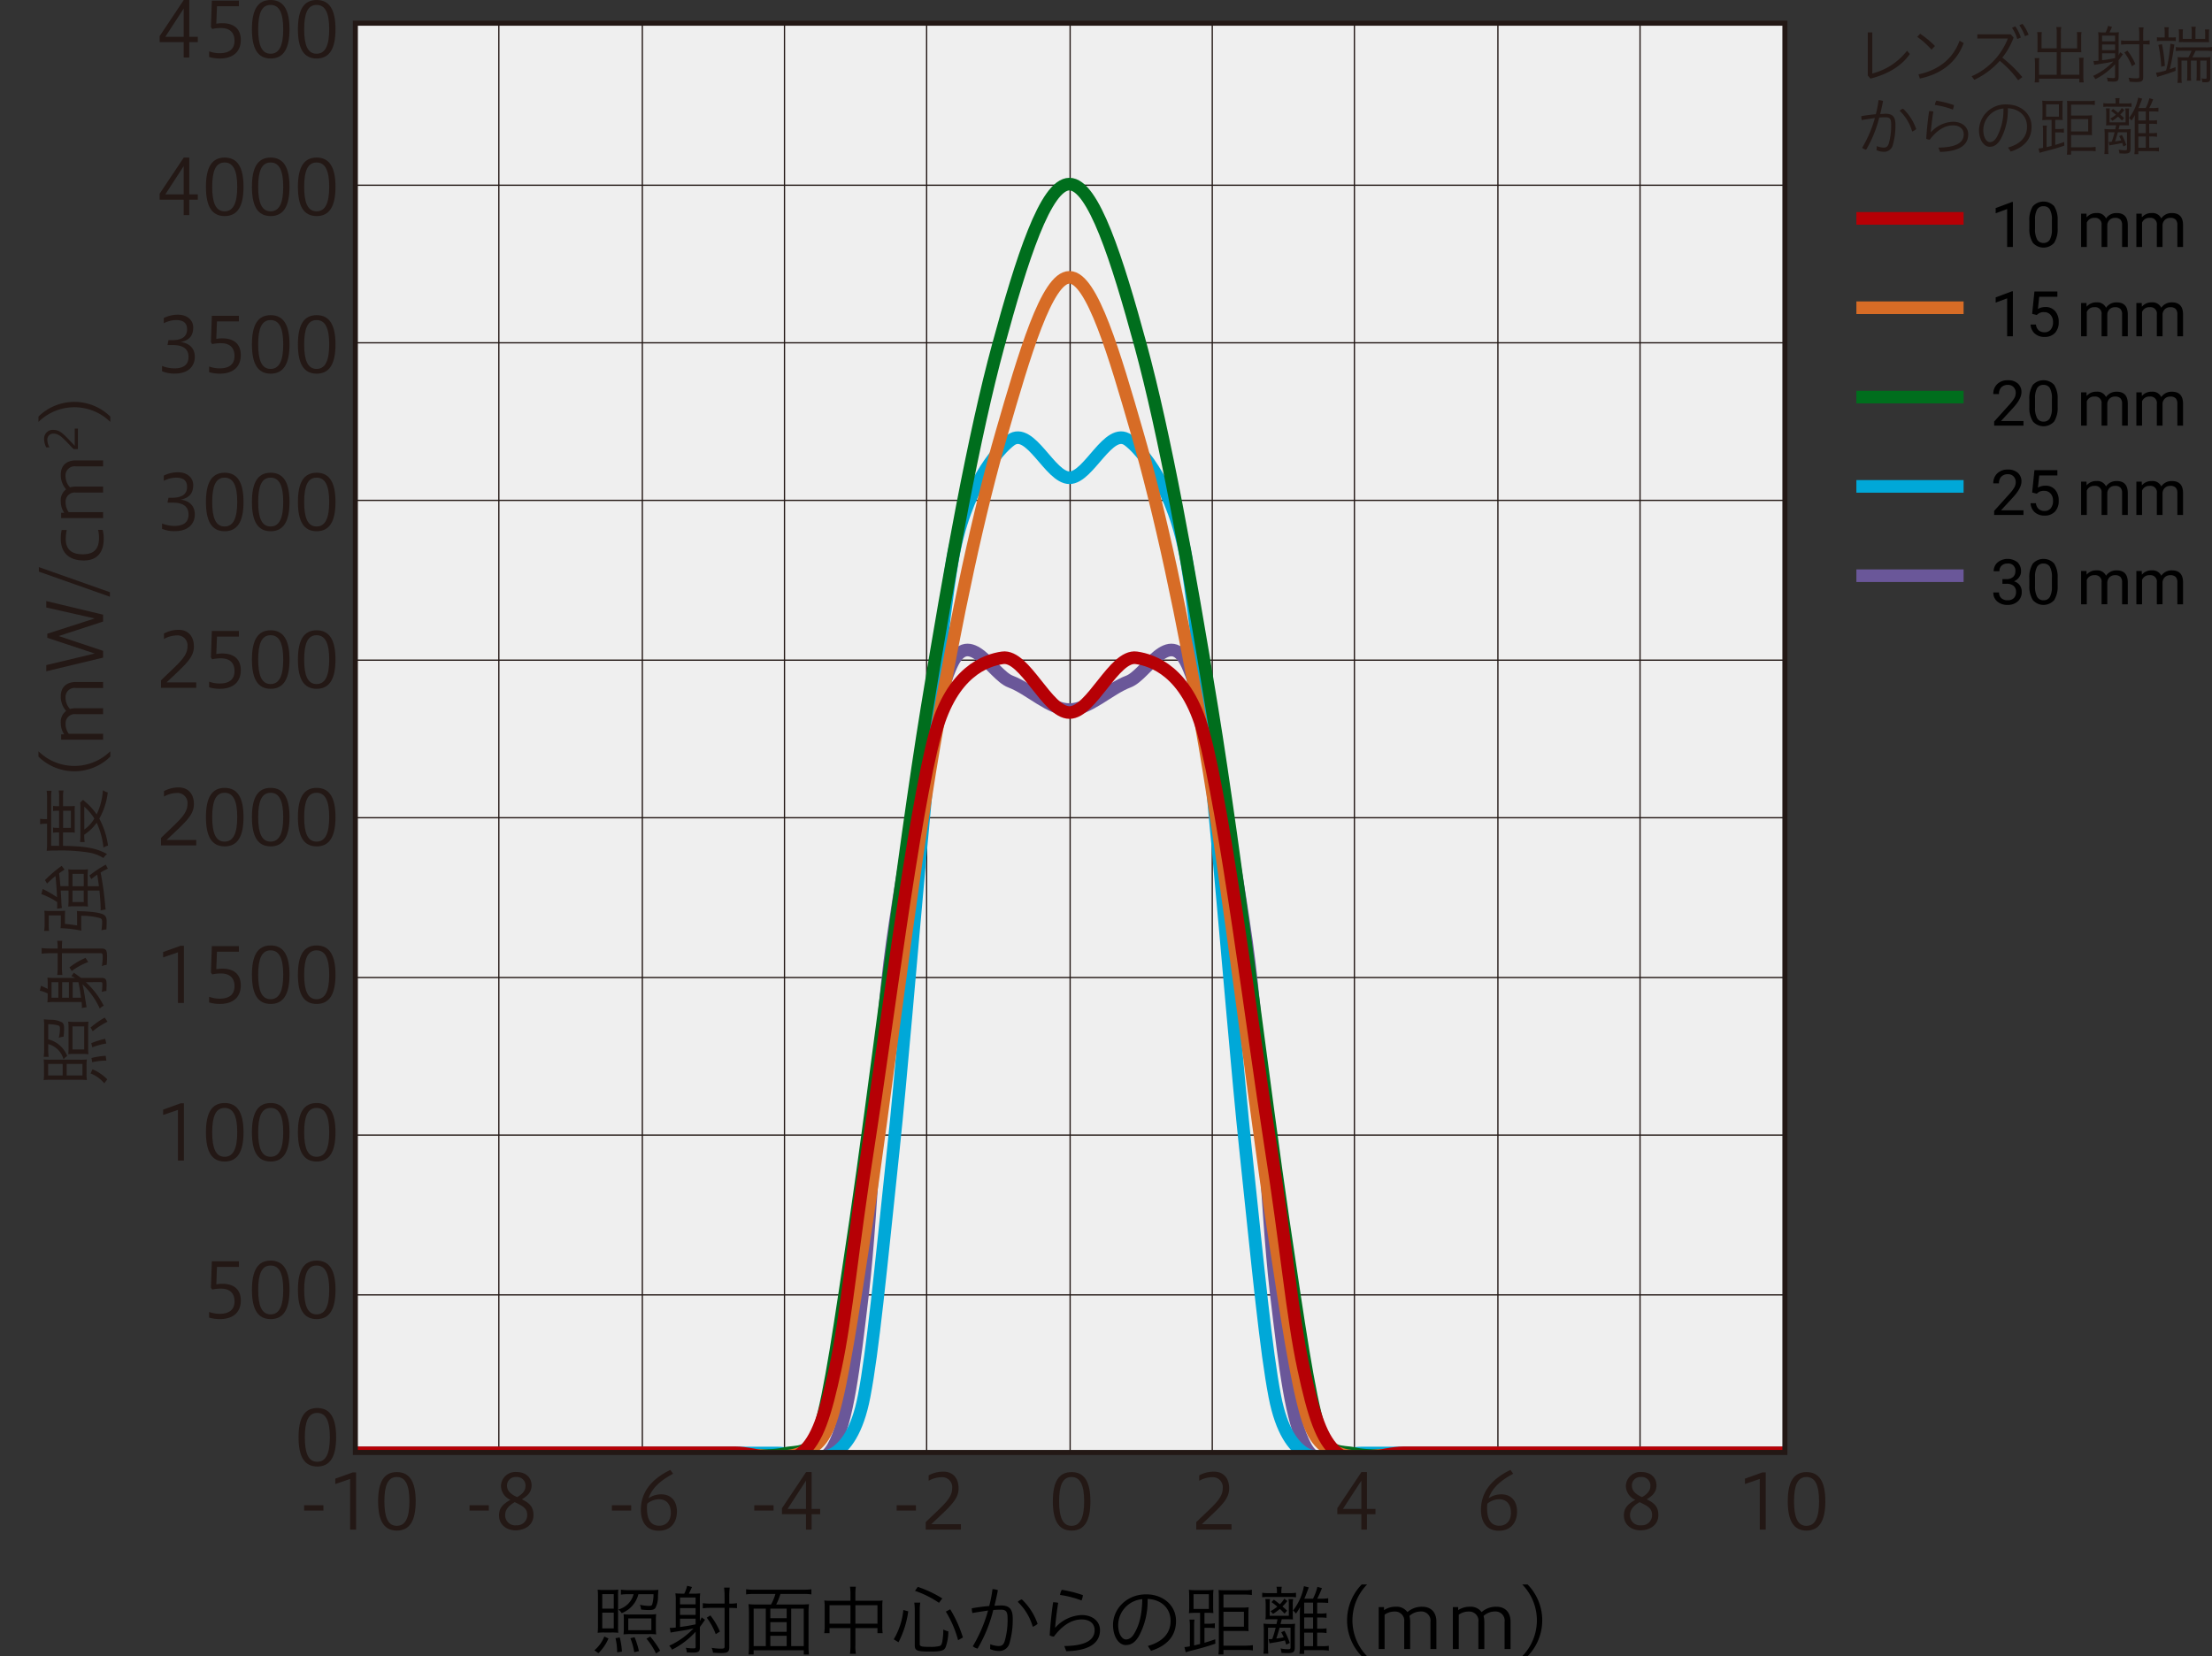 <svg xmlns="http://www.w3.org/2000/svg" xmlns:xlink="http://www.w3.org/1999/xlink" viewBox="0 0 541.396 405.456"><rect x="0" y="0" width="541.396" height="405.456" fill="#333333" stroke="none"/><defs><clipPath id="a" transform="translate(-24.108 -81.072)"><rect x="111.082" y="86.754" width="349.887" height="349.887" style="fill:none"/></clipPath></defs><title>3</title><path d="M69.068,95.154V91.381H63.182V89.917l5.9-8.845h1.35v9.014h2.091v1.3H70.436v3.773Zm0-5.068V83.164l-4.5,6.922Z" transform="translate(-24.108 -81.072)" style="fill:#231815"/><path d="M75.291,93.639a7.358,7.358,0,0,0,2.552.461c2.109,0,3.664-.8,3.664-3.053,0-2.034-1.2-3.11-3.311-3.11a9.384,9.384,0,0,0-2.149.223l-.313-.461.223-6.461H82.58v1.371H77.213l-.166,4.273a8.089,8.089,0,0,1,1.48-.129c3.128,0,4.517,1.666,4.517,4.089,0,2.778-1.76,4.553-5.165,4.553a9.4,9.4,0,0,1-2.588-.37Z" transform="translate(-24.108 -81.072)" style="fill:#231815"/><path d="M94.966,88.235c0,4.719-1.444,7.16-4.608,7.16-3.146,0-4.59-2.386-4.59-7.16,0-4.794,1.444-7.163,4.59-7.163C93.522,81.072,94.966,83.5,94.966,88.235Zm-7.664,0c0,3.867.853,5.994,3.035,5.994s3.092-2.127,3.092-5.994-.907-5.96-3.092-5.96S87.3,84.366,87.3,88.235Z" transform="translate(-24.108 -81.072)" style="fill:#231815"/><path d="M106.221,88.235c0,4.719-1.443,7.16-4.608,7.16-3.146,0-4.589-2.386-4.589-7.16,0-4.794,1.443-7.163,4.589-7.163C104.778,81.072,106.221,83.5,106.221,88.235Zm-7.663,0c0,3.867.852,5.994,3.034,5.994s3.092-2.127,3.092-5.994-.907-5.96-3.092-5.96S98.558,84.366,98.558,88.235Z" transform="translate(-24.108 -81.072)" style="fill:#231815"/><path d="M69.068,133.73v-3.773H63.182v-1.464l5.9-8.845h1.35v9.013h2.091v1.3H70.436v3.773Zm0-5.069v-6.922l-4.5,6.922Z" transform="translate(-24.108 -81.072)" style="fill:#231815"/><path d="M83.71,126.811c0,4.719-1.443,7.16-4.607,7.16-3.146,0-4.59-2.387-4.59-7.16,0-4.794,1.444-7.163,4.59-7.163C82.267,119.648,83.71,122.074,83.71,126.811Zm-7.663,0c0,3.866.853,5.994,3.034,5.994s3.092-2.128,3.092-5.994-.907-5.961-3.092-5.961S76.047,122.942,76.047,126.811Z" transform="translate(-24.108 -81.072)" style="fill:#231815"/><path d="M94.966,126.811c0,4.719-1.444,7.16-4.608,7.16-3.146,0-4.59-2.387-4.59-7.16,0-4.794,1.444-7.163,4.59-7.163C93.522,119.648,94.966,122.074,94.966,126.811Zm-7.664,0c0,3.866.853,5.994,3.035,5.994s3.092-2.128,3.092-5.994-.907-5.961-3.092-5.961S87.3,122.942,87.3,126.811Z" transform="translate(-24.108 -81.072)" style="fill:#231815"/><path d="M106.221,126.811c0,4.719-1.443,7.16-4.608,7.16-3.146,0-4.589-2.387-4.589-7.16,0-4.794,1.443-7.163,4.589-7.163C104.778,119.648,106.221,122.074,106.221,126.811Zm-7.663,0c0,3.866.852,5.994,3.034,5.994s3.092-2.128,3.092-5.994-.907-5.961-3.092-5.961S98.558,122.942,98.558,126.811Z" transform="translate(-24.108 -81.072)" style="fill:#231815"/><path d="M63.776,170.657a8.511,8.511,0,0,0,2.977.594c2.517,0,3.5-1.094,3.5-2.8,0-2.109-1.537-2.905-3.848-2.905h-1.3l.241-1.2h.868c2.055,0,3.682-.63,3.682-2.646,0-1.166-.479-2.275-2.718-2.275a6.853,6.853,0,0,0-2.98.777v-1.277a7.71,7.71,0,0,1,3.5-.814c2.13,0,3.7,1.257,3.7,3.11,0,1.905-.817,3.125-3.074,3.589,2.11.259,3.463,1.516,3.463,3.607,0,2.257-1.537,4.108-4.888,4.108a7.533,7.533,0,0,1-3.125-.573Z" transform="translate(-24.108 -81.072)" style="fill:#231815"/><path d="M75.291,170.787a7.36,7.36,0,0,0,2.552.464c2.109,0,3.664-.8,3.664-3.053,0-2.037-1.2-3.11-3.311-3.11a9.273,9.273,0,0,0-2.149.223l-.313-.464.223-6.458H82.58v1.368H77.213l-.166,4.277a7.752,7.752,0,0,1,1.48-.13c3.128,0,4.517,1.667,4.517,4.089,0,2.776-1.76,4.554-5.165,4.554a9.4,9.4,0,0,1-2.588-.371Z" transform="translate(-24.108 -81.072)" style="fill:#231815"/><path d="M94.966,165.384c0,4.719-1.444,7.163-4.608,7.163-3.146,0-4.59-2.39-4.59-7.163,0-4.792,1.444-7.16,4.59-7.16C93.522,158.224,94.966,160.646,94.966,165.384Zm-7.664,0c0,3.869.853,6,3.035,6s3.092-2.128,3.092-6-.907-5.958-3.092-5.958S87.3,161.517,87.3,165.384Z" transform="translate(-24.108 -81.072)" style="fill:#231815"/><path d="M106.221,165.384c0,4.719-1.443,7.163-4.608,7.163-3.146,0-4.589-2.39-4.589-7.163,0-4.792,1.443-7.16,4.589-7.16C104.778,158.224,106.221,160.646,106.221,165.384Zm-7.663,0c0,3.869.852,6,3.034,6s3.092-2.128,3.092-6-.907-5.958-3.092-5.958S98.558,161.517,98.558,165.384Z" transform="translate(-24.108 -81.072)" style="fill:#231815"/><path d="M63.776,209.233a8.511,8.511,0,0,0,2.977.594c2.517,0,3.5-1.094,3.5-2.8,0-2.109-1.537-2.905-3.848-2.905h-1.3l.241-1.2h.868c2.055,0,3.682-.63,3.682-2.646,0-1.166-.479-2.275-2.718-2.275a6.839,6.839,0,0,0-2.98.777V197.5a7.722,7.722,0,0,1,3.5-.813c2.13,0,3.7,1.256,3.7,3.11,0,1.9-.817,3.125-3.074,3.589,2.11.259,3.463,1.516,3.463,3.607,0,2.257-1.537,4.107-4.888,4.107a7.538,7.538,0,0,1-3.125-.572Z" transform="translate(-24.108 -81.072)" style="fill:#231815"/><path d="M83.71,203.959c0,4.719-1.443,7.163-4.607,7.163-3.146,0-4.59-2.389-4.59-7.163,0-4.791,1.444-7.16,4.59-7.16C82.267,196.8,83.71,199.222,83.71,203.959Zm-7.663,0c0,3.87.853,6,3.034,6s3.092-2.127,3.092-6S81.266,198,79.081,198,76.047,200.093,76.047,203.959Z" transform="translate(-24.108 -81.072)" style="fill:#231815"/><path d="M94.966,203.959c0,4.719-1.444,7.163-4.608,7.163-3.146,0-4.59-2.389-4.59-7.163,0-4.791,1.444-7.16,4.59-7.16C93.522,196.8,94.966,199.222,94.966,203.959Zm-7.664,0c0,3.87.853,6,3.035,6s3.092-2.127,3.092-6S92.522,198,90.337,198,87.3,200.093,87.3,203.959Z" transform="translate(-24.108 -81.072)" style="fill:#231815"/><path d="M106.221,203.959c0,4.719-1.443,7.163-4.608,7.163-3.146,0-4.589-2.389-4.589-7.163,0-4.791,1.443-7.16,4.589-7.16C104.778,196.8,106.221,199.222,106.221,203.959Zm-7.663,0c0,3.87.852,6,3.034,6s3.092-2.127,3.092-6S103.777,198,101.592,198,98.558,200.093,98.558,203.959Z" transform="translate(-24.108 -81.072)" style="fill:#231815"/><path d="M63.517,249.454v-1.832c4.05-3.978,6.476-5.717,6.476-8.29a2.447,2.447,0,0,0-2.739-2.7,6.516,6.516,0,0,0-3.017.867v-1.332a7.417,7.417,0,0,1,3.61-.907c2.257,0,3.719,1.519,3.719,4.09,0,2.778-2.185,4.5-6.681,8.772h7.253v1.332Z" transform="translate(-24.108 -81.072)" style="fill:#231815"/><path d="M75.291,247.938a7.358,7.358,0,0,0,2.552.461c2.109,0,3.664-.795,3.664-3.052,0-2.035-1.2-3.11-3.311-3.11a9.384,9.384,0,0,0-2.149.223L75.734,242l.223-6.461H82.58v1.371H77.213l-.166,4.273a8.09,8.09,0,0,1,1.48-.13c3.128,0,4.517,1.667,4.517,4.09,0,2.778-1.76,4.553-5.165,4.553a9.365,9.365,0,0,1-2.588-.371Z" transform="translate(-24.108 -81.072)" style="fill:#231815"/><path d="M94.966,242.535c0,4.719-1.444,7.16-4.608,7.16-3.146,0-4.59-2.387-4.59-7.16,0-4.794,1.444-7.163,4.59-7.163C93.522,235.372,94.966,237.8,94.966,242.535Zm-7.664,0c0,3.866.853,5.994,3.035,5.994s3.092-2.128,3.092-5.994-.907-5.961-3.092-5.961S87.3,238.666,87.3,242.535Z" transform="translate(-24.108 -81.072)" style="fill:#231815"/><path d="M106.221,242.535c0,4.719-1.443,7.16-4.608,7.16-3.146,0-4.589-2.387-4.589-7.16,0-4.794,1.443-7.163,4.589-7.163C104.778,235.372,106.221,237.8,106.221,242.535Zm-7.663,0c0,3.866.852,5.994,3.034,5.994s3.092-2.128,3.092-5.994-.907-5.961-3.092-5.961S98.558,238.666,98.558,242.535Z" transform="translate(-24.108 -81.072)" style="fill:#231815"/><path d="M63.517,288.03V286.2c4.05-3.977,6.476-5.716,6.476-8.29a2.447,2.447,0,0,0-2.739-2.7,6.5,6.5,0,0,0-3.017.868v-1.332a7.406,7.406,0,0,1,3.61-.907c2.257,0,3.719,1.519,3.719,4.089,0,2.779-2.185,4.5-6.681,8.773h7.253v1.332Z" transform="translate(-24.108 -81.072)" style="fill:#231815"/><path d="M83.71,281.111c0,4.719-1.443,7.16-4.607,7.16-3.146,0-4.59-2.387-4.59-7.16,0-4.8,1.444-7.163,4.59-7.163C82.267,273.948,83.71,276.373,83.71,281.111Zm-7.663,0c0,3.866.853,5.993,3.034,5.993s3.092-2.127,3.092-5.993-.907-5.961-3.092-5.961S76.047,277.241,76.047,281.111Z" transform="translate(-24.108 -81.072)" style="fill:#231815"/><path d="M94.966,281.111c0,4.719-1.444,7.16-4.608,7.16-3.146,0-4.59-2.387-4.59-7.16,0-4.8,1.444-7.163,4.59-7.163C93.522,273.948,94.966,276.373,94.966,281.111Zm-7.664,0c0,3.866.853,5.993,3.035,5.993s3.092-2.127,3.092-5.993-.907-5.961-3.092-5.961S87.3,277.241,87.3,281.111Z" transform="translate(-24.108 -81.072)" style="fill:#231815"/><path d="M106.221,281.111c0,4.719-1.443,7.16-4.608,7.16-3.146,0-4.589-2.387-4.589-7.16,0-4.8,1.443-7.163,4.589-7.163C104.778,273.948,106.221,276.373,106.221,281.111Zm-7.663,0c0,3.866.852,5.993,3.034,5.993s3.092-2.127,3.092-5.993-.907-5.961-3.092-5.961S98.558,277.241,98.558,281.111Z" transform="translate(-24.108 -81.072)" style="fill:#231815"/><path d="M67.66,326.605v-12.4l-3.625,1.238v-1.314l4.273-1.533h.814v14.006Z" transform="translate(-24.108 -81.072)" style="fill:#231815"/><path d="M75.291,325.09a7.358,7.358,0,0,0,2.552.461c2.109,0,3.664-.8,3.664-3.053,0-2.034-1.2-3.11-3.311-3.11a9.384,9.384,0,0,0-2.149.223l-.313-.461.223-6.461H82.58v1.371H77.213l-.166,4.273a8.089,8.089,0,0,1,1.48-.129c3.128,0,4.517,1.666,4.517,4.089,0,2.778-1.76,4.553-5.165,4.553a9.4,9.4,0,0,1-2.588-.37Z" transform="translate(-24.108 -81.072)" style="fill:#231815"/><path d="M94.966,319.686c0,4.719-1.444,7.16-4.608,7.16-3.146,0-4.59-2.386-4.59-7.16,0-4.794,1.444-7.163,4.59-7.163C93.522,312.523,94.966,314.949,94.966,319.686Zm-7.664,0c0,3.867.853,5.994,3.035,5.994s3.092-2.127,3.092-5.994-.907-5.96-3.092-5.96S87.3,315.817,87.3,319.686Z" transform="translate(-24.108 -81.072)" style="fill:#231815"/><path d="M106.221,319.686c0,4.719-1.443,7.16-4.608,7.16-3.146,0-4.589-2.386-4.589-7.16,0-4.794,1.443-7.163,4.589-7.163C104.778,312.523,106.221,314.949,106.221,319.686Zm-7.663,0c0,3.867.852,5.994,3.034,5.994s3.092-2.127,3.092-5.994-.907-5.96-3.092-5.96S98.558,315.817,98.558,319.686Z" transform="translate(-24.108 -81.072)" style="fill:#231815"/><path d="M67.66,365.181v-12.4l-3.625,1.239v-1.314l4.273-1.537h.814v14.01Z" transform="translate(-24.108 -81.072)" style="fill:#231815"/><path d="M83.71,358.259c0,4.719-1.443,7.163-4.607,7.163-3.146,0-4.59-2.39-4.59-7.163,0-4.791,1.444-7.16,4.59-7.16C82.267,351.1,83.71,353.522,83.71,358.259Zm-7.663,0c0,3.869.853,6,3.034,6s3.092-2.128,3.092-6-.907-5.958-3.092-5.958S76.047,354.393,76.047,358.259Z" transform="translate(-24.108 -81.072)" style="fill:#231815"/><path d="M94.966,358.259c0,4.719-1.444,7.163-4.608,7.163-3.146,0-4.59-2.39-4.59-7.163,0-4.791,1.444-7.16,4.59-7.16C93.522,351.1,94.966,353.522,94.966,358.259Zm-7.664,0c0,3.869.853,6,3.035,6s3.092-2.128,3.092-6-.907-5.958-3.092-5.958S87.3,354.393,87.3,358.259Z" transform="translate(-24.108 -81.072)" style="fill:#231815"/><path d="M106.221,358.259c0,4.719-1.443,7.163-4.608,7.163-3.146,0-4.589-2.39-4.589-7.163,0-4.791,1.443-7.16,4.589-7.16C104.778,351.1,106.221,353.522,106.221,358.259Zm-7.663,0c0,3.869.852,6,3.034,6s3.092-2.128,3.092-6-.907-5.958-3.092-5.958S98.558,354.393,98.558,358.259Z" transform="translate(-24.108 -81.072)" style="fill:#231815"/><path d="M75.294,402.238a7.36,7.36,0,0,0,2.552.464c2.109,0,3.664-.8,3.664-3.053,0-2.037-1.2-3.11-3.311-3.11a9.219,9.219,0,0,0-2.149.223l-.313-.464.223-6.458h6.623v1.368H77.216l-.166,4.277a7.752,7.752,0,0,1,1.48-.13c3.128,0,4.517,1.666,4.517,4.089,0,2.776-1.76,4.554-5.165,4.554a9.4,9.4,0,0,1-2.588-.371Z" transform="translate(-24.108 -81.072)" style="fill:#231815"/><path d="M94.969,396.835c0,4.719-1.444,7.163-4.608,7.163-3.146,0-4.59-2.39-4.59-7.163,0-4.792,1.444-7.16,4.59-7.16C93.525,389.675,94.969,392.1,94.969,396.835Zm-7.664,0c0,3.869.853,6,3.035,6s3.092-2.127,3.092-6-.907-5.958-3.092-5.958S87.305,392.968,87.305,396.835Z" transform="translate(-24.108 -81.072)" style="fill:#231815"/><path d="M106.224,396.835c0,4.719-1.443,7.163-4.608,7.163-3.146,0-4.589-2.39-4.589-7.163,0-4.792,1.443-7.16,4.589-7.16C104.781,389.675,106.224,392.1,106.224,396.835Zm-7.663,0c0,3.869.853,6,3.034,6s3.092-2.127,3.092-6-.907-5.958-3.092-5.958S98.561,392.968,98.561,396.835Z" transform="translate(-24.108 -81.072)" style="fill:#231815"/><path d="M106.378,432.921c0,4.719-1.444,7.163-4.608,7.163-3.146,0-4.589-2.386-4.589-7.163s1.443-7.16,4.589-7.16C104.934,425.761,106.378,428.184,106.378,432.921Zm-7.661,0c0,3.869.85,6,3.035,6s3.089-2.128,3.089-6-.907-5.958-3.089-5.958S98.717,429.055,98.717,432.921Z" transform="translate(-24.108 -81.072)" style="fill:#231815"/><path d="M139.023,449.571h4.719v1.295h-4.719Z" transform="translate(-24.108 -81.072)" style="fill:#231815"/><path d="M146.725,444.852a3.522,3.522,0,0,1,3.794-3.424c2.441,0,3.7,1.516,3.7,3.276,0,1.684-1.091,2.628-2.387,3.4,1.609.814,2.848,1.627,2.848,3.885,0,2.386-2.07,3.718-4.4,3.718-2,0-4.035-1.2-4.035-3.682,0-2,1.242-2.866,2.776-3.791A3.786,3.786,0,0,1,146.725,444.852Zm1.019,7.105a2.457,2.457,0,0,0,2.757,2.517,2.489,2.489,0,0,0,2.646-2.423c0-1.573-.684-2.131-3.053-3.24C148.428,449.736,147.744,450.827,147.744,451.957Zm4.978-7.033a2.1,2.1,0,0,0-2.3-2.275,2.074,2.074,0,0,0-2.221,2.073c0,1.148.648,2.034,2.48,2.851C151.905,446.886,152.722,446.018,152.722,444.924Z" transform="translate(-24.108 -81.072)" style="fill:#231815"/><path d="M173.871,449.571h4.719v1.295h-4.719Z" transform="translate(-24.108 -81.072)" style="fill:#231815"/><path d="M188.845,441.853c-3.164,1.7-5.126,3.517-6.012,6a5.515,5.515,0,0,1,3.125-.964c2.091,0,3.83,1.332,3.83,4.219,0,2.739-1.591,4.7-4.439,4.7-3.092,0-4.387-2.258-4.387-5.108,0-4.126,2.332-7.419,7.217-9.788Zm-6.383,8.531c0,2.941,1.166,4.2,3,4.2,1.594,0,2.832-1.112,2.832-3.164,0-1.868-.889-3.333-2.941-3.333a4.68,4.68,0,0,0-2.814,1.076A5.456,5.456,0,0,0,182.462,450.384Z" transform="translate(-24.108 -81.072)" style="fill:#231815"/><path d="M208.719,449.571h4.719v1.295h-4.719Z" transform="translate(-24.108 -81.072)" style="fill:#231815"/><path d="M221.381,455.528v-3.776H215.5v-1.461l5.9-8.845h1.35v9.011h2.091v1.3H222.75v3.776Zm0-5.071v-6.919l-4.5,6.919Z" transform="translate(-24.108 -81.072)" style="fill:#231815"/><path d="M243.57,449.571h4.719v1.295H243.57Z" transform="translate(-24.108 -81.072)" style="fill:#231815"/><path d="M250.679,455.528V453.7c4.053-3.978,6.476-5.716,6.476-8.29a2.447,2.447,0,0,0-2.74-2.7,6.511,6.511,0,0,0-3.016.868v-1.332a7.411,7.411,0,0,1,3.61-.907c2.257,0,3.719,1.519,3.719,4.089,0,2.776-2.182,4.5-6.681,8.772H259.3v1.332Z" transform="translate(-24.108 -81.072)" style="fill:#231815"/><path d="M290.993,448.606c0,4.719-1.443,7.163-4.608,7.163-3.146,0-4.589-2.386-4.589-7.163s1.443-7.16,4.589-7.16C289.55,441.446,290.993,443.869,290.993,448.606Zm-7.66,0c0,3.87.853,6,3.034,6s3.092-2.127,3.092-6-.907-5.957-3.092-5.957S283.333,444.74,283.333,448.606Z" transform="translate(-24.108 -81.072)" style="fill:#231815"/><path d="M316.9,455.528V453.7c4.056-3.978,6.479-5.716,6.479-8.29a2.447,2.447,0,0,0-2.739-2.7,6.508,6.508,0,0,0-3.017.868v-1.332a7.414,7.414,0,0,1,3.61-.907c2.257,0,3.719,1.519,3.719,4.089,0,2.776-2.182,4.5-6.681,8.772h7.254v1.332Z" transform="translate(-24.108 -81.072)" style="fill:#231815"/><path d="M357.305,455.528v-3.776h-5.886v-1.461l5.9-8.845h1.353v9.011h2.088v1.3h-2.088v3.776Zm0-5.071v-6.919l-4.5,6.919Z" transform="translate(-24.108 -81.072)" style="fill:#231815"/><path d="M394.467,441.853c-3.164,1.7-5.126,3.517-6.012,6a5.515,5.515,0,0,1,3.125-.964c2.092,0,3.83,1.332,3.83,4.219,0,2.739-1.591,4.7-4.438,4.7-3.092,0-4.388-2.258-4.388-5.108,0-4.126,2.332-7.419,7.217-9.788Zm-6.382,8.531c0,2.941,1.166,4.2,3,4.2,1.594,0,2.833-1.112,2.833-3.164,0-1.868-.889-3.333-2.941-3.333a4.68,4.68,0,0,0-2.815,1.076A5.547,5.547,0,0,0,388.085,450.384Z" transform="translate(-24.108 -81.072)" style="fill:#231815"/><path d="M422.044,444.852a3.521,3.521,0,0,1,3.794-3.424c2.444,0,3.7,1.516,3.7,3.276,0,1.684-1.091,2.628-2.387,3.4,1.613.814,2.848,1.627,2.848,3.885,0,2.386-2.07,3.718-4.4,3.718-2,0-4.035-1.2-4.035-3.682,0-2,1.242-2.866,2.779-3.791A3.783,3.783,0,0,1,422.044,444.852Zm1.018,7.105a2.457,2.457,0,0,0,2.757,2.517,2.489,2.489,0,0,0,2.646-2.423c0-1.573-.684-2.131-3.052-3.24C423.746,449.736,423.062,450.827,423.062,451.957Zm4.978-7.033a2.1,2.1,0,0,0-2.3-2.275,2.072,2.072,0,0,0-2.218,2.073c0,1.148.645,2.034,2.477,2.851C427.227,446.886,428.04,446.018,428.04,444.924Z" transform="translate(-24.108 -81.072)" style="fill:#231815"/><path d="M454.818,455.528v-12.4l-3.628,1.238v-1.313l4.276-1.534h.814v14.006Z" transform="translate(-24.108 -81.072)" style="fill:#231815"/><path d="M470.868,448.606c0,4.719-1.443,7.163-4.607,7.163-3.147,0-4.59-2.386-4.59-7.163s1.443-7.16,4.59-7.16C469.425,441.446,470.868,443.869,470.868,448.606Zm-7.66,0c0,3.87.85,6,3.034,6s3.089-2.127,3.089-6-.907-5.957-3.089-5.957S463.208,444.74,463.208,448.606Z" transform="translate(-24.108 -81.072)" style="fill:#231815"/><path d="M98.546,449.571h4.719v1.295H98.546Z" transform="translate(-24.108 -81.072)" style="fill:#231815"/><path d="M109.8,455.528v-12.4l-3.628,1.238v-1.313l4.276-1.534h.814v14.006Z" transform="translate(-24.108 -81.072)" style="fill:#231815"/><path d="M125.851,448.606c0,4.719-1.444,7.163-4.608,7.163-3.146,0-4.589-2.386-4.589-7.163s1.443-7.16,4.589-7.16C124.407,441.446,125.851,443.869,125.851,448.606Zm-7.66,0c0,3.87.849,6,3.034,6s3.089-2.127,3.089-6-.907-5.957-3.089-5.957S118.191,444.74,118.191,448.606Z" transform="translate(-24.108 -81.072)" style="fill:#231815"/><path d="M169.592,485.067a8.47,8.47,0,0,0,2.422-3.37l1.019.483a11.353,11.353,0,0,1-2.462,3.607Zm4.237-14.767a13.633,13.633,0,0,0,1.609-.075,14.782,14.782,0,0,0-.054,1.721v7.033a15.766,15.766,0,0,0,.054,1.814,12.459,12.459,0,0,0-1.721-.075h-1.609a12.184,12.184,0,0,0-1.721.075,14.848,14.848,0,0,0,.076-1.759v-7.049a14.845,14.845,0,0,0-.076-1.76,12.1,12.1,0,0,0,1.757.075Zm-2.312,4.572h2.812v-3.553h-2.812Zm0,4.846h2.812v-3.867h-2.812Zm3.644,5.849a15.438,15.438,0,0,0-.407-3.46l1.036-.187a16.891,16.891,0,0,1,.537,3.481Zm2.721-14.23a11.464,11.464,0,0,0-1.8.112v-1.224a12.145,12.145,0,0,0,1.871.112h5.662a11.472,11.472,0,0,0,1.646-.073c-.036.22-.054.5-.112,1.591a5.788,5.788,0,0,1-.648,2.887c-.313.368-.7.479-1.552.479a16.552,16.552,0,0,1-1.943-.129,4.119,4.119,0,0,0-.278-1.166,10.1,10.1,0,0,0,2.258.277c.461,0,.647-.09.759-.386a9.038,9.038,0,0,0,.313-2.48h-3.7a6.7,6.7,0,0,1-4.089,4.644,3.86,3.86,0,0,0-.8-.907,5.247,5.247,0,0,0,3.719-3.737Zm-1.091,6.57a13.858,13.858,0,0,0-.057-1.667,12.9,12.9,0,0,0,1.666.072h4.572a12.99,12.99,0,0,0,1.738-.09,13.779,13.779,0,0,0-.075,1.7v1.5a13.8,13.8,0,0,0,.075,1.757,12.934,12.934,0,0,0-1.738-.072h-4.479a14.737,14.737,0,0,0-1.777.072,12.211,12.211,0,0,0,.075-1.663Zm1.091,2.239h5.644v-2.869h-5.644Zm1.461,5.4a16.337,16.337,0,0,0-.943-3.424l1.019-.259a19.643,19.643,0,0,1,1.072,3.405Zm5.331.3a17.525,17.525,0,0,0-2.332-3.61l.907-.537a22.98,22.98,0,0,1,2.441,3.463Z" transform="translate(-24.108 -81.072)"/><path d="M194.362,480.534a19.934,19.934,0,0,1-5.773,4.385,3.474,3.474,0,0,0-.687-.961,19.022,19.022,0,0,0,5.942-4.24c-.575.129-.964.223-1.5.334l-.889.148-2.088.334c-.41.055-.741.13-1.13.2l-.2-1.166c.241.018.353.018.41.018a9.99,9.99,0,0,0,1.055-.09v-6.479a10.212,10.212,0,0,0-.094-1.887c.371.036,1.019.076,1.628.076h.554a9.1,9.1,0,0,0,.7-1.926l1.185.3c-.353.778-.555,1.224-.76,1.631h1.3a12.727,12.727,0,0,0,1.461-.076,15.628,15.628,0,0,0-.075,1.667v5.086a4.707,4.707,0,0,0,.428-.886l.85.609a1.079,1.079,0,0,1-.13.148c-.018.021-.054.093-.129.187a1.873,1.873,0,0,1-.2.3c-.039.057-.13.166-.223.316-.3.407-.371.516-.594.8v4.975c0,1.037-.313,1.3-1.645,1.3-.371,0-.853-.018-1.555-.054a3.773,3.773,0,0,0-.241-1.13,12.087,12.087,0,0,0,1.85.147c.464,0,.557-.054.557-.367Zm0-8.383H190.55v1.666h3.812Zm-3.812,4.255h3.812v-1.664H190.55Zm0,2.962c1.739-.241,2.016-.277,3.812-.648v-1.389H190.55Zm10.9-7.513a15.952,15.952,0,0,0-.129-2.13h1.389a17.166,17.166,0,0,0-.112,2.149v1.774h.148a10.338,10.338,0,0,0,1.739-.111v1.223c-.516-.039-1.055-.075-1.721-.075H202.6v9.6c0,1.184-.388,1.462-2.016,1.462-.648,0-1.277-.037-1.98-.091a3.533,3.533,0,0,0-.316-1.184,14.157,14.157,0,0,0,2.314.2c.666,0,.85-.094.85-.461v-9.532h-3.459a16.168,16.168,0,0,0-1.869.112v-1.26a11.416,11.416,0,0,0,1.851.111h3.477Zm-2.163,9.27a15.811,15.811,0,0,0-2.2-4.035l.889-.555a17.7,17.7,0,0,1,2.332,3.942Z" transform="translate(-24.108 -81.072)"/><path d="M219.944,473.871a20.446,20.446,0,0,0,2.167-.093,18.182,18.182,0,0,0-.112,2.278v7.862a15.108,15.108,0,0,0,.112,2.185h-1.278v-1.036H208.565V486.1h-1.26a15.012,15.012,0,0,0,.112-2.221v-7.826a19.024,19.024,0,0,0-.112-2.278,19.643,19.643,0,0,0,2.128.093h3.387a12.361,12.361,0,0,0,1.073-2.591h-5.274a13.822,13.822,0,0,0-1.9.111v-1.256a12.975,12.975,0,0,0,1.9.108h12.16a14.2,14.2,0,0,0,1.922-.108v1.256a12.835,12.835,0,0,0-1.922-.111h-5.663a14.011,14.011,0,0,1-1.036,2.591Zm-11.379,1v9.176h2.977v-9.176Zm8.085,0h-4v2.347h4Zm-4,5.68h4v-2.368h-4Zm0,3.5h4v-2.534h-4Zm5.108,0h3.071v-9.176h-3.071Z" transform="translate(-24.108 -81.072)"/><path d="M232.263,471.373a9.939,9.939,0,0,0-.129-1.868h1.443a12.221,12.221,0,0,0-.111,1.85v1.591h5.309a8.22,8.22,0,0,0,1.35-.075,10.951,10.951,0,0,0-.072,1.443v4.943a10.914,10.914,0,0,0,.093,1.627h-1.277v-1.239h-5.4v4.237a9.257,9.257,0,0,0,.129,2.055h-1.461a13.652,13.652,0,0,0,.129-2.055v-4.237h-5.126v1.239h-1.3a11.4,11.4,0,0,0,.112-1.627v-4.943a10.8,10.8,0,0,0-.094-1.443,8.717,8.717,0,0,0,1.351.075h5.053Zm-5.126,2.664v4.517h5.126v-4.517Zm11.732,4.517v-4.517h-5.4v4.517Z" transform="translate(-24.108 -81.072)"/><path d="M242.856,482.385a17.4,17.4,0,0,0,2.35-7.182l1.2.335a23.376,23.376,0,0,1-2.386,7.567Zm6.367,1.184c0,.554.425.666,2.516.666a9.349,9.349,0,0,0,2.333-.205c.349-.13.536-.407.666-1.073a15.751,15.751,0,0,0,.241-2.98,4.82,4.82,0,0,0,1.238.464,11.258,11.258,0,0,1-.684,3.923c-.425.832-1.112,1.016-3.905,1.016-3.089,0-3.625-.22-3.625-1.552v-8.7a11.657,11.657,0,0,0-.13-1.721h1.48a8.868,8.868,0,0,0-.13,1.7Zm4.7-10.122a24.036,24.036,0,0,0-5.867-2.927l.684-.979a28.543,28.543,0,0,1,6,2.833Zm4.68,9.158a25.942,25.942,0,0,0-3-7l1.075-.572a30.738,30.738,0,0,1,3.107,6.9Z" transform="translate(-24.108 -81.072)"/><path d="M266.481,483.587a6.017,6.017,0,0,0,2.016.443c.778,0,1.2-.259,1.516-1.2a18.672,18.672,0,0,0,.705-5.533c0-1.7-.37-2.167-1.648-2.167-.537,0-1.148.021-1.85.075a35.117,35.117,0,0,1-3.849,9.457,3.024,3.024,0,0,1-1.166-.573,35.461,35.461,0,0,0,3.737-8.754c-1.163.184-2.477.371-3.83.612a3.675,3.675,0,0,1-.148-.965.7.7,0,0,1,.018-.2c1.555-.26,2.98-.446,4.24-.555a30.451,30.451,0,0,0,.8-4.11,3.273,3.273,0,0,1,1.314.241c-.2,1.148-.483,2.444-.835,3.812.575-.018,1.112-.073,1.63-.073,2.2,0,2.848,1.109,2.848,3.219a20.571,20.571,0,0,1-.757,5.9,2.592,2.592,0,0,1-2.8,2.016,5.1,5.1,0,0,1-1.98-.461Zm7.733-10.975a15.117,15.117,0,0,1,3.851,5.979,3.677,3.677,0,0,1-1.184.72,13.7,13.7,0,0,0-3.665-6.087A2.071,2.071,0,0,1,274.214,472.612Z" transform="translate(-24.108 -81.072)"/><path d="M284.6,484.03c5-.054,7.423-1.35,7.423-3.906,0-1.461-1.055-2.606-3.186-2.606-2.5,0-4.827,1.573-6.789,4.2a2.21,2.21,0,0,1-1.019-.3c.148-2.718.464-5.514.832-8.1a5.363,5.363,0,0,1,1.242.13c-.407,2.5-.612,4.55-.76,6.033l.076.018a9.164,9.164,0,0,1,6.418-3.056c2.833,0,4.5,1.666,4.5,3.682,0,3.186-2.686,5.054-8.254,5.166Zm4.554-12.455a4.911,4.911,0,0,1-.335,1.3,24.368,24.368,0,0,0-5.255-1.35,2.825,2.825,0,0,1,.428-1.257A28.936,28.936,0,0,1,289.155,471.575Z" transform="translate(-24.108 -81.072)"/><path d="M305.039,484.012c3.722-1.037,5.572-3.2,5.572-6.105,0-3.424-2.628-5.313-5.626-5.4a18.1,18.1,0,0,1-2.092,9.029c-1.018,1.739-2.055,2.257-3.257,2.257-1.591,0-3.107-1.887-3.107-4.957,0-3.74,3.164-7.459,8.142-7.459,3.9,0,7.272,2.517,7.272,6.534,0,3.7-2.257,6.069-6.109,7.289Zm-7.254-5.2c0,2.443,1.055,3.61,1.908,3.61.72,0,1.461-.407,2.127-1.628,1.167-2,1.8-4.589,1.869-8.235A6.439,6.439,0,0,0,297.785,478.811Z" transform="translate(-24.108 -81.072)"/><path d="M316.614,475.906a12.922,12.922,0,0,0-1.516.075,14.535,14.535,0,0,0,.072-1.778v-2.11c0-.684-.036-1.479-.072-1.829a13.936,13.936,0,0,0,1.666.091h2.628a12.585,12.585,0,0,0,1.721-.091,13.7,13.7,0,0,0-.076,1.793V474.2a16.034,16.034,0,0,0,.055,1.76,13.235,13.235,0,0,0-1.5-.057h-.684v2.666h1a8.611,8.611,0,0,0,1.537-.111v1.2a11.61,11.61,0,0,0-1.537-.093h-1v3.664c1.127-.331,1.516-.461,2.628-.849l.036,1.072c-1.868.648-3.607,1.145-6.069,1.757-.425.112-.943.259-1.185.353l-.313-1.278a8.907,8.907,0,0,0,1.332-.184v-5.014a12.177,12.177,0,0,0-.093-1.519h1.22a8.769,8.769,0,0,0-.09,1.48v4.83c.554-.129,1.033-.241,1.461-.352v-7.624Zm-.386-.962h3.755v-3.607h-3.755Zm7.326,8.993h5.4a11.628,11.628,0,0,0,1.8-.13v1.3a10.911,10.911,0,0,0-1.778-.112h-5.421v1.094h-1.239a13.9,13.9,0,0,0,.112-1.944V472.075c0-.626-.039-1.479-.076-1.756.371.036,1.037.054,1.7.054h4.683a9.686,9.686,0,0,0,1.775-.13v1.3a11.265,11.265,0,0,0-1.757-.111h-5.2v3.185h4.607a11.226,11.226,0,0,0,1.555-.076c-.036.389-.054.944-.054,1.462v2.869a14.61,14.61,0,0,0,.036,1.516c-.425-.037-1-.055-1.479-.055h-4.665Zm5.014-4.644v-3.647h-5.014v3.647Z" transform="translate(-24.108 -81.072)"/><path d="M336.647,470.8a5.645,5.645,0,0,0-.111-1.278h1.3a5.481,5.481,0,0,0-.112,1.257v.3h2.167a9.4,9.4,0,0,0,1.422-.093v1.108a9.911,9.911,0,0,0-1.422-.072h-5.5a8.224,8.224,0,0,0-1.35.072v-1.108a9.158,9.158,0,0,0,1.368.093h2.239Zm-2.034,11.544h.22a5.634,5.634,0,0,0,.666-.036,25.235,25.235,0,0,0,.835-2.775h-1.871v4.478a13.689,13.689,0,0,0,.075,1.9h-1.2a16.848,16.848,0,0,0,.093-1.922v-3.535a17.315,17.315,0,0,0-.075-1.905,15.509,15.509,0,0,0,1.775.091h1.407c.093-.407.2-.925.241-1.166h-1.389c-.7,0-.98,0-1.573.039a6.424,6.424,0,0,0,.075-1.26v-2.4a9.982,9.982,0,0,0-.093-1.332h1.148a8.062,8.062,0,0,0-.076,1.257v2.851h4.683v-2.851a8.173,8.173,0,0,0-.072-1.239h1.127a5.949,5.949,0,0,0-.093,1.239v2.574c0,.313.021.777.039,1.166-.687-.039-.925-.039-1.407-.039h-1.332c-.094.406-.187.741-.3,1.166h1.775a13.709,13.709,0,0,0,1.8-.073c-.039.35-.075,1.091-.075,1.664v4.219c0,1.036-.371,1.314-1.832,1.314-.35,0-.666-.018-1.426-.055a3.274,3.274,0,0,0-.238-1.09,10.7,10.7,0,0,0,1.851.183c.479,0,.608-.093.608-.443v-4.83H337.3c-.407,1.425-.5,1.757-.813,2.664.813-.112,1.386-.2,1.811-.3a9.449,9.449,0,0,0-.609-1.238l.8-.353a18.4,18.4,0,0,1,1.295,2.96l-.871.427c-.165-.575-.223-.741-.313-1.036-.835.2-2.055.443-3.128.59-.241.04-.5.094-.63.13Zm3.9-6.253c-.555-.593-.76-.777-1.148-1.148a14.753,14.753,0,0,1-1.682,1.221,3.074,3.074,0,0,0-.63-.648,10.567,10.567,0,0,0,1.685-1.127,14.664,14.664,0,0,0-1.426-1.112l.573-.609c.741.536,1.019.778,1.48,1.148a8.213,8.213,0,0,0,1.093-1.389l.739.591c-.461.557-.778.907-1.2,1.335.464.388.63.536,1.13,1.015Zm7.976,3.7h.648a10.778,10.778,0,0,0,1.646-.093v1.166a9.45,9.45,0,0,0-1.646-.112h-.648v3.312h1.149a11.1,11.1,0,0,0,1.7-.09v1.184a10.7,10.7,0,0,0-1.757-.112H343.31v.908h-1.166a12.584,12.584,0,0,0,.111-2.074v-7.808c0-.648.019-.946.055-1.612a9.493,9.493,0,0,1-1.019,1.63,3.034,3.034,0,0,0-.72-.741,13.834,13.834,0,0,0,2.682-5.976l1.184.3-.166.443-.352.925c-.277.723-.371.964-.573,1.389h2.128a13.2,13.2,0,0,0,1.073-2.887l1.112.313a24.088,24.088,0,0,1-1.148,2.574h.831a9.445,9.445,0,0,0,1.851-.112v1.167a17.9,17.9,0,0,0-1.851-.076h-.85v2.667h.648a7.788,7.788,0,0,0,1.646-.093v1.148a11.629,11.629,0,0,0-1.664-.093h-.63Zm-1-6.386H343.31v2.667h2.182Zm-2.182,3.629v2.757h2.182v-2.757Zm0,7.03h2.182v-3.312H343.31Z" transform="translate(-24.108 -81.072)"/><path d="M357.4,486.528a12.556,12.556,0,0,1,0-17.578h1.314a12.556,12.556,0,0,0,0,17.578Z" transform="translate(-24.108 -81.072)"/><path d="M361.551,484.771V474.5h1.3v.739a5.064,5.064,0,0,1,2.85-.832,3.293,3.293,0,0,1,2.887,1.314,5.292,5.292,0,0,1,3.571-1.314c2.312,0,3.514,1.461,3.514,3.682v6.681h-1.462v-6.645a2.23,2.23,0,0,0-2.329-2.552,4.114,4.114,0,0,0-2.815,1.091,5.605,5.605,0,0,1,.187,1.425v6.681h-1.461v-6.645a2.222,2.222,0,0,0-2.315-2.534,4.106,4.106,0,0,0-2.48.76v8.419Z" transform="translate(-24.108 -81.072)"/><path d="M379.7,484.771V474.5h1.3v.739a5.068,5.068,0,0,1,2.851-.832,3.294,3.294,0,0,1,2.887,1.314,5.289,5.289,0,0,1,3.571-1.314c2.311,0,3.513,1.461,3.513,3.682v6.681h-1.461v-6.645a2.231,2.231,0,0,0-2.33-2.552,4.109,4.109,0,0,0-2.814,1.091,5.652,5.652,0,0,1,.186,1.425v6.681h-1.461v-6.645a2.221,2.221,0,0,0-2.314-2.534,4.107,4.107,0,0,0-2.481.76v8.419Z" transform="translate(-24.108 -81.072)"/><path d="M396.673,486.528a12.549,12.549,0,0,0,0-17.578h1.314a12.549,12.549,0,0,1,0,17.578Z" transform="translate(-24.108 -81.072)"/><path d="M35.91,337.987a11.9,11.9,0,0,0,.109,1.8H34.8a12.019,12.019,0,0,0,.112-1.871V332.25a10.921,10.921,0,0,0-.076-1.646c.223.036.5.054,1.595.112a5.8,5.8,0,0,1,2.887.648c.367.313.479.7.479,1.552a16.582,16.582,0,0,1-.13,1.943,4.118,4.118,0,0,0-1.166.277,10.088,10.088,0,0,0,.277-2.257c0-.461-.09-.648-.389-.759a8.986,8.986,0,0,0-2.477-.313v3.7a6.7,6.7,0,0,1,4.644,4.089,3.86,3.86,0,0,0-.907.8,5.247,5.247,0,0,0-3.737-3.719Zm-1.036,4.053a14.271,14.271,0,0,0-.076-1.609,14.782,14.782,0,0,0,1.721.054h7.033a15.789,15.789,0,0,0,1.815-.054,12.259,12.259,0,0,0-.076,1.721v1.609a11.989,11.989,0,0,0,.076,1.721,14.878,14.878,0,0,0-1.76-.076H36.558a14.845,14.845,0,0,0-1.76.076,11.912,11.912,0,0,0,.076-1.757Zm4.571,2.312V341.54H35.892v2.812Zm4.846,0V341.54H40.424v2.812Zm-1.811-5.274a13.87,13.87,0,0,0-1.667.057,12.858,12.858,0,0,0,.073-1.666V332.9a12.971,12.971,0,0,0-.091-1.738,13.79,13.79,0,0,0,1.7.075H44a13.791,13.791,0,0,0,1.757-.075,12.934,12.934,0,0,0-.072,1.738v4.478a14.746,14.746,0,0,0,.072,1.778,12.211,12.211,0,0,0-1.663-.075Zm2.239-1.091v-5.644H41.85v5.644Zm5.7-6.792a17.677,17.677,0,0,0-3.61,2.332l-.536-.907a22.918,22.918,0,0,1,3.462-2.441Zm-.777,15.082a8.486,8.486,0,0,0-3.369-2.423l.482-1.018A11.353,11.353,0,0,1,50.36,345.3Zm.482-9.751a16.328,16.328,0,0,0-3.423.943l-.26-1.019a19.656,19.656,0,0,1,3.406-1.072Zm.018,4.182a15.427,15.427,0,0,0-3.463.407l-.183-1.036a16.87,16.87,0,0,1,3.48-.537Z" transform="translate(-24.108 -81.072)" style="fill:#231815"/><path d="M45.107,321.506a19.952,19.952,0,0,1,4.385,5.774,3.407,3.407,0,0,0-.961.687,19.022,19.022,0,0,0-4.24-5.942c.129.575.223.964.334,1.5l.148.888.334,2.089c.055.41.13.741.2,1.13l-1.166.205c.018-.241.018-.353.018-.41a9.99,9.99,0,0,0-.09-1.055H37.592a10.212,10.212,0,0,0-1.887.094c.037-.371.076-1.019.076-1.628v-.554a9.1,9.1,0,0,0-1.926-.705l.3-1.185c.778.353,1.224.555,1.631.76v-1.3a12.5,12.5,0,0,0-.076-1.461,15.643,15.643,0,0,0,1.667.075h5.087a4.767,4.767,0,0,0-.886-.428l.608-.85a1.079,1.079,0,0,1,.148.13c.021.018.093.054.187.129a1.873,1.873,0,0,1,.3.2c.057.039.166.13.314.223.409.3.518.371.8.594H48.9c1.037,0,1.3.313,1.3,1.645,0,.371-.018.853-.054,1.555a3.773,3.773,0,0,0-1.13.241,12.1,12.1,0,0,0,.148-1.85c0-.464-.055-.558-.368-.558Zm-8.678-7.084a15.957,15.957,0,0,0-2.131.129v-1.389a17.132,17.132,0,0,0,2.149.112h1.775v-.148a10.319,10.319,0,0,0-.112-1.739h1.224c-.04.515-.076,1.055-.076,1.721v.166h9.6c1.185,0,1.462.388,1.462,2.016,0,.648-.036,1.277-.094,1.98a3.573,3.573,0,0,0-1.184.316,13.869,13.869,0,0,0,.2-2.314c0-.666-.093-.85-.461-.85H39.258v3.459a16.4,16.4,0,0,0,.112,1.869H38.11a11.392,11.392,0,0,0,.112-1.851v-3.477Zm.295,7.084v3.813h1.663v-3.813Zm4.255,3.813v-3.813H39.316v3.813Zm4.719-8.734a15.828,15.828,0,0,0-4.035,2.2l-.554-.889a17.674,17.674,0,0,1,3.941-2.332Zm-1.757,8.734c-.241-1.739-.277-2.016-.648-3.813H41.9v3.813Z" transform="translate(-24.108 -81.072)" style="fill:#231815"/><path d="M38.963,299.089c.054.648.093,1.184.148,2.387a17.879,17.879,0,0,0,.147,1.886l-1.184.169c.018-.28.036-.539.036-.835,0-.147,0-.331-.018-.8a17.567,17.567,0,0,0-3.866-1.944l.331-1.257a27.874,27.874,0,0,1,3.5,2.016c-.018-1.166-.223-3.923-.371-5.18a22.033,22.033,0,0,0-2.052,1.851l-.518-.853a31.638,31.638,0,0,1,4.089-3.5l.7.925c-.7.461-.889.591-1.332.907.2,1.775.223,1.851.314,3.146h2V295.3a10.429,10.429,0,0,0-.073-1.425,7.122,7.122,0,0,0,1.2.075h2.239a10.064,10.064,0,0,0,1.389-.075,11.551,11.551,0,0,0-.076,1.519v2.627h2.758c-.13-.964-.259-1.907-.425-2.814a14.318,14.318,0,0,0-1.444,1.073l-.464-.868a26.674,26.674,0,0,1,4-2.664l.519.979a12.748,12.748,0,0,0-1.778.943,73.3,73.3,0,0,1,1.148,8.4c.036.277.054.407.093.63l-1.259.241a2.276,2.276,0,0,0,.036-.482c0-.778-.13-2.776-.3-4.367H45.568V301.4a12.617,12.617,0,0,0,.076,1.613,10.032,10.032,0,0,0-1.462-.076H42.145a8.439,8.439,0,0,0-1.332.076,12.673,12.673,0,0,0,.073-1.591v-2.333Zm4.014,6.365a12.815,12.815,0,0,0-.054-1.369c.313.037.425.037.849.055,3.074.093,5.036.407,5.756.889.5.331.684.777.684,1.666,0,.573-.018,1.221-.072,1.923a3.943,3.943,0,0,0-1.2.2,15.886,15.886,0,0,0,.165-2.037c0-.609-.129-.832-.554-.962a16.354,16.354,0,0,0-4.572-.554v2.423c0,.5.018.943.037,1.22a27.276,27.276,0,0,0-5.087-.609,11.749,11.749,0,0,0,.072-1.72v-1.408H36.04V307.3a13.63,13.63,0,0,0,.072,1.666h-1.2a8.936,8.936,0,0,0,.111-1.684v-2.055a10.932,10.932,0,0,0-.057-1.2,12.382,12.382,0,0,0,1.278.057h2.386c.483,0,1-.018,1.426-.057-.036.353-.054.8-.054,1.278v1.944c.259.018.443.036.5.036,1.332.166,2.163.3,2.477.334Zm1.63-7.438V295H41.85v3.016ZM41.85,301.9h2.757v-2.812H41.85Z" transform="translate(-24.108 -81.072)" style="fill:#231815"/><path d="M39.535,288.141c5.663.094,8.218.576,10.771,2.019a3.9,3.9,0,0,0-.889.961,9.612,9.612,0,0,0-3.276-1.295,43.629,43.629,0,0,0-8.29-.537,21.983,21.983,0,0,0-2.311.076,18.2,18.2,0,0,0,.093-1.872v-4.755h-.539a5.534,5.534,0,0,0-1.164.111V281.5a6.367,6.367,0,0,0,1.185.094h.518v-4.96a12.2,12.2,0,0,0-.111-1.98h1.2a11.743,11.743,0,0,0-.094,1.886v11.584l1.944.018v-3.294h-.295a8.938,8.938,0,0,0-1.184.076v-1.26a6.921,6.921,0,0,0,1.166.075h.313v-4.2H38.3a7.2,7.2,0,0,0-1.2.072v-1.257a6.169,6.169,0,0,0,1.2.073h.277v-2.164a9.112,9.112,0,0,0-.093-1.667h1.166a8.331,8.331,0,0,0-.112,1.667v2.164H41.35a9.4,9.4,0,0,0,1.072-.055,9.232,9.232,0,0,0-.036,1.185v4.035c0,.756.018,1.127.036,1.314a7.559,7.559,0,0,0-1.072-.058H39.535Zm1.926-4.4v-4.2H39.554v4.2Zm2.977-6.864c.242.22.317.295.688.608a15.535,15.535,0,0,1,2.645,2.963,16.127,16.127,0,0,0,1.516-5.922,4.945,4.945,0,0,0,1.2.555,17.273,17.273,0,0,1-2.071,6.4,19.676,19.676,0,0,1,2.128,6.588,3.793,3.793,0,0,0-1.112.5,18.82,18.82,0,0,0-1.664-6.09,11.124,11.124,0,0,1-3.034,2.923,11.215,11.215,0,0,0,.09,1.8H43.7a12.911,12.911,0,0,0,.094-1.832v-6.588a9.724,9.724,0,0,0-.058-1.238Zm.3,7.271a8.532,8.532,0,0,0,2.459-2.682,12.39,12.39,0,0,0-2.459-2.908Z" transform="translate(-24.108 -81.072)" style="fill:#231815"/><path d="M51.1,266.3a12.555,12.555,0,0,1-17.577,0v-1.314a12.552,12.552,0,0,0,17.577,0Z" transform="translate(-24.108 -81.072)" style="fill:#231815"/><path d="M49.344,262.147H39.074v-1.3h.739A5.07,5.07,0,0,1,38.981,258a3.294,3.294,0,0,1,1.314-2.887,5.291,5.291,0,0,1-1.314-3.571c0-2.311,1.462-3.513,3.682-3.513h6.681v1.461H42.7a2.231,2.231,0,0,0-2.553,2.33,4.109,4.109,0,0,0,1.091,2.814,5.65,5.65,0,0,1,1.425-.187h6.681v1.462H42.7a2.222,2.222,0,0,0-2.535,2.314,4.1,4.1,0,0,0,.76,2.48h8.419Z" transform="translate(-24.108 -81.072)" style="fill:#231815"/><path d="M49.344,242.059l-13.916,3.348v-1.516l11.861-2.833-11.6-3.848v-1l11.6-3.74-11.861-2.682v-1.573l13.916,3.33v1.684l-10.881,3.553,10.881,3.628Z" transform="translate(-24.108 -81.072)" style="fill:#231815"/><path d="M33.614,221.007V219.9l17.394,6.144v1.109Z" transform="translate(-24.108 -81.072)" style="fill:#231815"/><path d="M49.233,210.788a8.117,8.117,0,0,1,.259,2.167c0,3.495-1.757,5.327-4.849,5.327-3.736,0-5.662-1.979-5.662-5.367a9.128,9.128,0,0,1,.223-2.091h1.239a10.7,10.7,0,0,0-.242,2.221c0,2.721,1.7,3.722,4.129,3.722,2.387,0,4.014-.907,4.014-4.035a8.479,8.479,0,0,0-.223-1.944Z" transform="translate(-24.108 -81.072)" style="fill:#231815"/><path d="M49.344,207.9H39.074v-1.3h.739a5.068,5.068,0,0,1-.832-2.851,3.294,3.294,0,0,1,1.314-2.887,5.289,5.289,0,0,1-1.314-3.571c0-2.311,1.462-3.513,3.682-3.513h6.681v1.461H42.7a2.231,2.231,0,0,0-2.553,2.33,4.109,4.109,0,0,0,1.091,2.814,5.65,5.65,0,0,1,1.425-.187h6.681v1.462H42.7a2.222,2.222,0,0,0-2.535,2.314,4.1,4.1,0,0,0,.76,2.48h8.419Z" transform="translate(-24.108 -81.072)" style="fill:#231815"/><path d="M43.179,191.007H42.112c-2.32-2.362-3.333-3.773-4.831-3.773a1.427,1.427,0,0,0-1.576,1.595,3.81,3.81,0,0,0,.507,1.759h-.775a4.311,4.311,0,0,1-.53-2.1,2.114,2.114,0,0,1,2.383-2.167c1.619,0,2.622,1.272,5.111,3.891v-4.225h.778Z" transform="translate(-24.108 -81.072)" style="fill:#231815"/><path d="M51.1,184.36a12.547,12.547,0,0,0-17.577,0v-1.314a12.547,12.547,0,0,1,17.577,0Z" transform="translate(-24.108 -81.072)" style="fill:#231815"/><rect x="86.975" y="5.681" width="349.887" height="349.887" style="fill:#efefef"/><path d="M482.362,89V99.066a15.644,15.644,0,0,0,8.5-5.575l.693.8c-2.071,3.014-5.575,5.006-9.653,6.024l-.647-.756V89Z" transform="translate(-24.108 -81.072)" style="fill:#231815"/><path d="M494.069,89.335a23.21,23.21,0,0,1,3.631,3l-.85.895a19.412,19.412,0,0,0-3.489-3.134Zm-.4,9.948c4.62-1.007,8.342-3.553,10.056-8.248l1,.588c-1.793,4.878-5.7,7.612-10.719,8.678Z" transform="translate(-24.108 -81.072)" style="fill:#231815"/><path d="M518.056,100.717a25.411,25.411,0,0,0-4.493-4.755,19.288,19.288,0,0,1-6.226,4.647l-.663-.865a16.7,16.7,0,0,0,8.866-9.252h-7.476V89.474h8.184l.7.8a17.84,17.84,0,0,1-2.763,4.909,32.221,32.221,0,0,1,4.894,4.759Zm-.711-13.2a9.4,9.4,0,0,1,1.374,2.748l-.88.356a9.034,9.034,0,0,0-1.28-2.733Zm1.793-.6a11.1,11.1,0,0,1,1.483,2.658l-.895.356a12.939,12.939,0,0,0-1.377-2.688Z" transform="translate(-24.108 -81.072)" style="fill:#231815"/><path d="M527.5,89.058a5.543,5.543,0,0,0-.109-1.359h1.236a6.026,6.026,0,0,0-.109,1.359v3.86H532.5V90.031c0-.37-.03-.774-.06-1.1h1.127a7.273,7.273,0,0,0-.079,1.158v3.013c0,.247.015.57.034.772-.248-.015-.636-.031-.929-.031h-4.077v5.527h4.511V96.5a10.154,10.154,0,0,0-.078-1.3h1.142a8.436,8.436,0,0,0-.075,1.344v3.414a7.593,7.593,0,0,0,.09,1.281h-1.079v-.911H523.17v.911h-1.082a7.266,7.266,0,0,0,.094-1.281V96.64A9.538,9.538,0,0,0,522.1,95.3h1.143a7.38,7.38,0,0,0-.076,1.284v2.793H527.5V93.846H523.71c-.247,0-.663.016-.941.031.016-.341.031-.495.031-.772v-3a9.015,9.015,0,0,0-.079-1.173h1.127a7.812,7.812,0,0,0-.06,1.128v2.856H527.5Z" transform="translate(-24.108 -81.072)" style="fill:#231815"/><path d="M541.782,96.794a16.57,16.57,0,0,1-4.819,3.661,3.019,3.019,0,0,0-.573-.8,15.827,15.827,0,0,0,4.958-3.534c-.48.108-.8.183-1.251.277l-.741.123-1.745.278c-.341.048-.618.108-.943.171l-.169-.973c.2.015.292.015.34.015a7.837,7.837,0,0,0,.88-.078v-5.4a8.34,8.34,0,0,0-.078-1.576c.31.03.85.06,1.359.06h.464a7.646,7.646,0,0,0,.588-1.606l.988.247c-.295.651-.464,1.021-.633,1.359h1.079a10.884,10.884,0,0,0,1.221-.06,13.156,13.156,0,0,0-.061,1.389v4.249a3.979,3.979,0,0,0,.353-.742l.711.51a1.143,1.143,0,0,1-.108.123c-.015.015-.046.076-.109.154a1.311,1.311,0,0,1-.169.247c-.03.045-.108.139-.183.262-.247.341-.311.434-.5.663v4.156c0,.865-.262,1.082-1.377,1.082-.307,0-.708-.015-1.3-.049a3.119,3.119,0,0,0-.2-.94,10.314,10.314,0,0,0,1.545.124c.386,0,.465-.048.465-.311Zm0-6.995H538.6v1.39h3.183ZM538.6,93.352h3.183V91.96H538.6Zm0,2.471c1.453-.2,1.682-.232,3.183-.542V94.124H538.6Zm9.095-6.271a13.889,13.889,0,0,0-.1-1.778h1.157a14.014,14.014,0,0,0-.094,1.793V91.05h.124a8.593,8.593,0,0,0,1.452-.093v1.018c-.431-.03-.88-.06-1.437-.06h-.139v8.016c0,.988-.322,1.22-1.681,1.22-.543,0-1.067-.033-1.655-.078a2.956,2.956,0,0,0-.262-.989,11.776,11.776,0,0,0,1.932.169c.554,0,.708-.075.708-.386V91.915h-2.887a13.1,13.1,0,0,0-1.561.093V90.957a9.511,9.511,0,0,0,1.546.093h2.9Zm-1.8,7.736a13.248,13.248,0,0,0-1.838-3.366l.741-.464a14.859,14.859,0,0,1,1.947,3.29Z" transform="translate(-24.108 -81.072)" style="fill:#231815"/><path d="M551.8,98.879a14.4,14.4,0,0,0,2.471-.57,37.015,37.015,0,0,0,1.049-6.548l.989.229c-.061.265-.109.6-.338,2.085-.3,1.763-.434,2.456-.805,3.939.449-.138.7-.232,1.408-.509v.91c-1.3.494-2.4.868-3.939,1.314-.217.078-.371.123-.542.187Zm2.131-10.023a6.645,6.645,0,0,0-.093-1.112h1.1a5.029,5.029,0,0,0-.075,1.112v1.389h.756a5.247,5.247,0,0,0,1.019-.06v.958a6.05,6.05,0,0,0-1.019-.063H553.07a7.833,7.833,0,0,0-1.049.063v-.958a5.251,5.251,0,0,0,1,.06h.91Zm-.678,3.029a35.013,35.013,0,0,1,.708,5.312l-.88.214a33.809,33.809,0,0,0-.693-5.358Zm4.924,1.621a12.052,12.052,0,0,0-1.528.06v-.973a8.489,8.489,0,0,0,1.528.078h5.777a8.881,8.881,0,0,0,1.546-.093v.988a12.587,12.587,0,0,0-1.531-.06h-2.486c-.247.554-.431.925-.8,1.606H563.6a10.343,10.343,0,0,0,1.546-.078,11.4,11.4,0,0,0-.063,1.5v3.722c0,.711-.277.958-1.112.958-.214,0-.494-.015-.85-.03a2.9,2.9,0,0,0-.229-.928,6.4,6.4,0,0,0,1,.094c.232,0,.292-.061.292-.308V95.9h-1.543v3.474a12.391,12.391,0,0,0,.06,1.453h-1.018a11.764,11.764,0,0,0,.078-1.453V95.9h-1.422v3.474a11.117,11.117,0,0,0,.06,1.453h-1.019a9.875,9.875,0,0,0,.079-1.453V95.9h-1.423v3.815a9.919,9.919,0,0,0,.079,1.636h-1.067a9.823,9.823,0,0,0,.093-1.651V96.5c0-.587-.03-1.2-.045-1.452.494.048,1.034.063,1.543.063h1.082a9.857,9.857,0,0,0,.771-1.606Zm2.366-4.758a6.171,6.171,0,0,0-.094-1.127h1.082a6.145,6.145,0,0,0-.078,1.127v1.838h2.377V89.305a6.789,6.789,0,0,0-.06-1.021h1.049a6.084,6.084,0,0,0-.061,1.051v1.173a6.814,6.814,0,0,0,.046.9l-.184-.016h-.3c-.123-.015-.464-.015-.663-.015h-5.159a9.542,9.542,0,0,0-1.1.031c.016-.278.031-.558.031-.865V89.38a8.649,8.649,0,0,0-.076-1.112h1.049a6.163,6.163,0,0,0-.06,1.082v1.236h2.194Z" transform="translate(-24.108 -81.072)" style="fill:#231815"/><path d="M483.44,116.836a5.034,5.034,0,0,0,1.685.371c.648,0,1-.214,1.266-1a15.663,15.663,0,0,0,.587-4.617c0-1.422-.307-1.808-1.374-1.808-.449,0-.958.015-1.546.063a29.3,29.3,0,0,1-3.212,7.892,2.527,2.527,0,0,1-.974-.479,29.649,29.649,0,0,0,3.122-7.3c-.973.153-2.07.307-3.2.509a2.966,2.966,0,0,1-.123-.8.594.594,0,0,1,.015-.169c1.3-.217,2.486-.37,3.537-.464a24.807,24.807,0,0,0,.663-3.429,2.716,2.716,0,0,1,1.1.2c-.171.958-.4,2.037-.7,3.182.479-.015.928-.063,1.359-.063,1.839,0,2.378.928,2.378,2.688a17.059,17.059,0,0,1-.633,4.927,2.166,2.166,0,0,1-2.332,1.682,4.239,4.239,0,0,1-1.652-.386Zm6.458-9.158a12.643,12.643,0,0,1,3.213,4.991,3.128,3.128,0,0,1-.989.6,11.456,11.456,0,0,0-3.058-5.08A1.763,1.763,0,0,1,489.9,107.678Z" transform="translate(-24.108 -81.072)" style="fill:#231815"/><path d="M498.547,117.207c4.171-.045,6.193-1.127,6.193-3.258,0-1.22-.88-2.178-2.655-2.178-2.085,0-4.032,1.314-5.669,3.507a1.82,1.82,0,0,1-.849-.247c.123-2.272.385-4.6.7-6.765a4.488,4.488,0,0,1,1.033.108c-.34,2.086-.509,3.8-.632,5.036l.06.015a7.662,7.662,0,0,1,5.361-2.549c2.362,0,3.752,1.389,3.752,3.073,0,2.655-2.239,4.216-6.889,4.31Zm3.8-10.393a4.251,4.251,0,0,1-.277,1.081,20.376,20.376,0,0,0-4.388-1.127,2.358,2.358,0,0,1,.356-1.051A24.18,24.18,0,0,1,502.347,106.814Z" transform="translate(-24.108 -81.072)" style="fill:#231815"/><path d="M515.582,117.192c3.107-.865,4.65-2.67,4.65-5.1,0-2.857-2.194-4.433-4.695-4.511a15.087,15.087,0,0,1-1.745,7.537c-.85,1.452-1.714,1.886-2.718,1.886-1.329,0-2.6-1.576-2.6-4.14a6.476,6.476,0,0,1,6.8-6.223c3.257,0,6.069,2.1,6.069,5.451,0,3.089-1.883,5.066-5.1,6.084Zm-6.054-4.339c0,2.04.883,3.01,1.591,3.01.6,0,1.221-.337,1.778-1.359a13.871,13.871,0,0,0,1.558-6.871A5.373,5.373,0,0,0,509.528,112.853Z" transform="translate(-24.108 -81.072)" style="fill:#231815"/><path d="M525.222,110.427a10.819,10.819,0,0,0-1.268.063,11.461,11.461,0,0,0,.063-1.483v-1.76c0-.572-.03-1.235-.063-1.53a11.213,11.213,0,0,0,1.392.078h2.191a10.151,10.151,0,0,0,1.437-.078,12.124,12.124,0,0,0-.06,1.5v1.793a13.447,13.447,0,0,0,.045,1.468,11.049,11.049,0,0,0-1.25-.048h-.573v2.224h.835a7.2,7.2,0,0,0,1.28-.091v1a9.13,9.13,0,0,0-1.28-.079h-.835v3.059c.943-.277,1.266-.386,2.194-.711l.03.895c-1.558.542-3.011.958-5.066,1.467-.355.094-.786.217-.988.3l-.262-1.067a7.369,7.369,0,0,0,1.112-.154v-4.185a9.434,9.434,0,0,0-.079-1.266H525.1a6.975,6.975,0,0,0-.078,1.235v4.029c.464-.108.864-.2,1.22-.292v-6.364Zm-.325-.8h3.134v-3.01H524.9Zm6.117,7.507h4.509a10.027,10.027,0,0,0,1.5-.109v1.082a8.856,8.856,0,0,0-1.482-.093h-4.524v.91h-1.036a11.292,11.292,0,0,0,.093-1.622V107.232c0-.527-.03-1.235-.063-1.467.31.03.865.045,1.422.045h3.909a8.162,8.162,0,0,0,1.482-.108v1.081a9.05,9.05,0,0,0-1.467-.093h-4.34v2.658h3.846a9.039,9.039,0,0,0,1.295-.063c-.03.325-.045.789-.045,1.22V112.9a12.286,12.286,0,0,0,.03,1.268c-.355-.033-.834-.048-1.235-.048h-3.891Zm4.183-3.879v-3.04h-4.183v3.04Z" transform="translate(-24.108 -81.072)" style="fill:#231815"/><path d="M541.917,106.166a4.688,4.688,0,0,0-.093-1.067h1.082a4.577,4.577,0,0,0-.094,1.052v.247h1.808a7.344,7.344,0,0,0,1.188-.079v.928a7.806,7.806,0,0,0-1.188-.063h-4.586a6.462,6.462,0,0,0-1.127.063v-.928a7.114,7.114,0,0,0,1.142.079h1.868Zm-1.7,9.637h.186a4.686,4.686,0,0,0,.555-.03,20.62,20.62,0,0,0,.7-2.318h-1.561v3.737a10.977,10.977,0,0,0,.063,1.591h-1a14.215,14.215,0,0,0,.075-1.606v-2.95a14.636,14.636,0,0,0-.06-1.591,12.423,12.423,0,0,0,1.482.078h1.173c.078-.341.171-.772.2-.973h-1.161c-.584,0-.816,0-1.31.03a5.607,5.607,0,0,0,.06-1.049v-2.007a8.607,8.607,0,0,0-.076-1.112h.956a6.88,6.88,0,0,0-.06,1.049v2.377h3.908v-2.377a6.777,6.777,0,0,0-.063-1.034h.943a4.775,4.775,0,0,0-.078,1.034V110.8c0,.266.015.651.03.974-.57-.03-.772-.03-1.173-.03H542.89c-.078.34-.153.617-.247.973h1.483a10.984,10.984,0,0,0,1.5-.063c-.03.3-.064.913-.064,1.392v3.52c0,.864-.307,1.1-1.527,1.1-.293,0-.555-.016-1.191-.046a2.757,2.757,0,0,0-.2-.913,8.894,8.894,0,0,0,1.543.157c.4,0,.51-.078.51-.371v-4.032h-2.239c-.338,1.191-.416,1.468-.678,2.224.678-.093,1.157-.169,1.512-.247a7.642,7.642,0,0,0-.509-1.034l.663-.3a15.458,15.458,0,0,1,1.082,2.471l-.726.356c-.139-.479-.184-.618-.263-.865-.7.169-1.714.371-2.609.494a4.746,4.746,0,0,0-.525.109Zm3.26-5.22c-.464-.494-.636-.651-.958-.958a12.2,12.2,0,0,1-1.407,1.019,2.42,2.42,0,0,0-.525-.54,8.719,8.719,0,0,0,1.407-.943,11.809,11.809,0,0,0-1.19-.925l.479-.509c.618.446.85.647,1.236.955a6.767,6.767,0,0,0,.91-1.157l.618.494a14.9,14.9,0,0,1-1,1.112c.386.325.525.449.943.85Zm6.654,3.089h.542a9.352,9.352,0,0,0,1.374-.078v.973a7.7,7.7,0,0,0-1.374-.093h-.542v2.766h.958a9.257,9.257,0,0,0,1.423-.078v.988a8.971,8.971,0,0,0-1.468-.093h-3.568v.756H546.5a9.813,9.813,0,0,0,.093-1.73v-6.515c0-.542.015-.789.045-1.344a7.708,7.708,0,0,1-.85,1.359,2.479,2.479,0,0,0-.6-.617,11.568,11.568,0,0,0,2.242-4.991l.988.247-.141.371-.293.775c-.232.6-.307.8-.479,1.157h1.778a11.08,11.08,0,0,0,.895-2.411l.925.265a20.092,20.092,0,0,1-.955,2.146h.693a7.842,7.842,0,0,0,1.546-.094v.974a14.956,14.956,0,0,0-1.546-.061h-.711v2.224h.542a6.683,6.683,0,0,0,1.374-.078v.958a9.641,9.641,0,0,0-1.389-.078h-.527Zm-.832-5.328h-1.823v2.224H549.3Zm-1.823,3.026v2.3H549.3v-2.3Zm0,5.87H549.3v-2.766h-1.823Z" transform="translate(-24.108 -81.072)" style="fill:#231815"/><path d="M516.764,141.535h-1.4v-9.291l-2.808,1.034v-1.266l3.993-1.5h.22Z" transform="translate(-24.108 -81.072)"/><path d="M527.724,136.855a6.4,6.4,0,0,1-.835,3.64,3.474,3.474,0,0,1-5.213.027,6.023,6.023,0,0,1-.874-3.477v-1.86a6.238,6.238,0,0,1,.834-3.595,3.539,3.539,0,0,1,5.229-.042,6.021,6.021,0,0,1,.859,3.5Zm-1.4-1.905a5.1,5.1,0,0,0-.494-2.579,1.715,1.715,0,0,0-1.576-.811,1.685,1.685,0,0,0-1.558.805,4.967,4.967,0,0,0-.506,2.48v2.23a5.2,5.2,0,0,0,.515,2.625,1.709,1.709,0,0,0,1.564.85,1.689,1.689,0,0,0,1.534-.8,4.942,4.942,0,0,0,.521-2.513Z" transform="translate(-24.108 -81.072)"/><path d="M534.784,133.383l.036.9a3.013,3.013,0,0,1,2.417-1.054,2.333,2.333,0,0,1,2.33,1.311,3.084,3.084,0,0,1,1.057-.95,3.134,3.134,0,0,1,1.543-.361q2.68,0,2.724,2.838v5.464H543.5v-5.379a1.876,1.876,0,0,0-.4-1.308,1.765,1.765,0,0,0-1.344-.434,1.853,1.853,0,0,0-1.286.464,1.884,1.884,0,0,0-.594,1.248v5.409h-1.4v-5.343a1.555,1.555,0,0,0-1.739-1.778,1.87,1.87,0,0,0-1.877,1.169v5.952h-1.393v-8.152Z" transform="translate(-24.108 -81.072)"/><path d="M548.306,133.383l.039.9a3.008,3.008,0,0,1,2.417-1.054,2.327,2.327,0,0,1,2.326,1.311,3.038,3.038,0,0,1,2.6-1.311q2.681,0,2.727,2.838v5.464h-1.392v-5.379a1.882,1.882,0,0,0-.4-1.308,1.757,1.757,0,0,0-1.341-.434,1.865,1.865,0,0,0-1.29.464,1.887,1.887,0,0,0-.593,1.248v5.409H552v-5.343a1.555,1.555,0,0,0-1.742-1.778,1.867,1.867,0,0,0-1.874,1.169v5.952h-1.392v-8.152Z" transform="translate(-24.108 -81.072)"/><path d="M516.764,163.4h-1.4v-9.291l-2.808,1.034v-1.266l3.993-1.5h.22Z" transform="translate(-24.108 -81.072)"/><path d="M521.486,157.9l.557-5.469h5.62v1.286h-4.439l-.331,2.993a3.541,3.541,0,0,1,1.832-.476,3.027,3.027,0,0,1,2.381.991,3.883,3.883,0,0,1,.88,2.679,3.756,3.756,0,0,1-.913,2.67,3.341,3.341,0,0,1-2.559.976,3.463,3.463,0,0,1-2.374-.807,3.214,3.214,0,0,1-1.046-2.23h1.317a2.205,2.205,0,0,0,.672,1.419,2.077,2.077,0,0,0,1.431.479,1.875,1.875,0,0,0,1.525-.663,2.754,2.754,0,0,0,.555-1.829,2.542,2.542,0,0,0-.6-1.769,2.041,2.041,0,0,0-1.594-.666,2.277,2.277,0,0,0-1.429.4l-.37.3Z" transform="translate(-24.108 -81.072)"/><path d="M534.784,155.252l.036.9a3,3,0,0,1,2.417-1.054,2.333,2.333,0,0,1,2.33,1.311,3.084,3.084,0,0,1,1.057-.95,3.134,3.134,0,0,1,1.543-.361q2.68,0,2.724,2.838V163.4H543.5v-5.379a1.871,1.871,0,0,0-.4-1.308,1.765,1.765,0,0,0-1.344-.434,1.839,1.839,0,0,0-1.286.464,1.868,1.868,0,0,0-.594,1.248V163.4h-1.4v-5.343a1.555,1.555,0,0,0-1.739-1.778,1.867,1.867,0,0,0-1.877,1.169V163.4h-1.393v-8.152Z" transform="translate(-24.108 -81.072)"/><path d="M548.306,155.252l.039.9a3,3,0,0,1,2.417-1.054,2.327,2.327,0,0,1,2.326,1.311,3.038,3.038,0,0,1,2.6-1.311q2.681,0,2.727,2.838V163.4h-1.392v-5.379a1.876,1.876,0,0,0-.4-1.308,1.757,1.757,0,0,0-1.341-.434,1.851,1.851,0,0,0-1.29.464A1.872,1.872,0,0,0,553.4,158V163.4H552v-5.343a1.555,1.555,0,0,0-1.742-1.778,1.863,1.863,0,0,0-1.874,1.169V163.4h-1.392v-8.152Z" transform="translate(-24.108 -81.072)"/><path d="M519.367,185.27h-7.184v-1l3.8-4.219a9.213,9.213,0,0,0,1.163-1.555,2.6,2.6,0,0,0,.32-1.241,1.978,1.978,0,0,0-.519-1.408,1.823,1.823,0,0,0-1.386-.551,2.159,2.159,0,0,0-1.618.594,2.258,2.258,0,0,0-.576,1.645h-1.392a3.241,3.241,0,0,1,.973-2.45,3.63,3.63,0,0,1,2.613-.934,3.466,3.466,0,0,1,2.417.805,2.724,2.724,0,0,1,.889,2.133q0,1.623-2.064,3.857l-2.938,3.189h5.5Z" transform="translate(-24.108 -81.072)"/><path d="M527.724,180.593a6.394,6.394,0,0,1-.835,3.637,3.476,3.476,0,0,1-5.213.027,6.018,6.018,0,0,1-.874-3.477v-1.86a6.244,6.244,0,0,1,.834-3.595,3.536,3.536,0,0,1,5.229-.039,6.012,6.012,0,0,1,.859,3.5Zm-1.4-1.908a5.1,5.1,0,0,0-.494-2.579,1.715,1.715,0,0,0-1.576-.811,1.687,1.687,0,0,0-1.558.808,4.946,4.946,0,0,0-.506,2.477v2.23a5.206,5.206,0,0,0,.515,2.627,1.71,1.71,0,0,0,1.564.847,1.686,1.686,0,0,0,1.534-.8,4.966,4.966,0,0,0,.521-2.517Z" transform="translate(-24.108 -81.072)"/><path d="M534.784,177.118l.036.9a3.013,3.013,0,0,1,2.417-1.054,2.332,2.332,0,0,1,2.33,1.31,3.091,3.091,0,0,1,1.057-.949,3.134,3.134,0,0,1,1.543-.361q2.68,0,2.724,2.841v5.461H543.5v-5.379a1.863,1.863,0,0,0-.4-1.3,1.761,1.761,0,0,0-1.344-.434,1.839,1.839,0,0,0-1.286.464,1.867,1.867,0,0,0-.594,1.244v5.41h-1.4v-5.34a1.554,1.554,0,0,0-1.739-1.778,1.868,1.868,0,0,0-1.877,1.166v5.952h-1.393v-8.152Z" transform="translate(-24.108 -81.072)"/><path d="M548.306,177.118l.039.9a3.008,3.008,0,0,1,2.417-1.054,2.326,2.326,0,0,1,2.326,1.31,3.04,3.04,0,0,1,2.6-1.31q2.681,0,2.727,2.841v5.461h-1.392v-5.379a1.868,1.868,0,0,0-.4-1.3,1.753,1.753,0,0,0-1.341-.434,1.851,1.851,0,0,0-1.29.464,1.871,1.871,0,0,0-.593,1.244v5.41H552v-5.34a1.555,1.555,0,0,0-1.742-1.778,1.865,1.865,0,0,0-1.874,1.166v5.952h-1.392v-8.152Z" transform="translate(-24.108 -81.072)"/><path d="M519.367,207.139h-7.184v-1l3.8-4.219a9.092,9.092,0,0,0,1.163-1.558,2.578,2.578,0,0,0,.32-1.238,1.973,1.973,0,0,0-.519-1.408,1.823,1.823,0,0,0-1.386-.551,2.157,2.157,0,0,0-1.618.591,2.265,2.265,0,0,0-.576,1.648h-1.392a3.239,3.239,0,0,1,.973-2.45,3.617,3.617,0,0,1,2.613-.934,3.484,3.484,0,0,1,2.417.8,2.738,2.738,0,0,1,.889,2.137q0,1.619-2.064,3.857L513.862,206h5.5Z" transform="translate(-24.108 -81.072)"/><path d="M521.486,201.639l.557-5.47h5.62v1.29h-4.439l-.331,2.99a3.54,3.54,0,0,1,1.832-.474,3.026,3.026,0,0,1,2.381.989,3.888,3.888,0,0,1,.88,2.679,3.756,3.756,0,0,1-.913,2.67,3.341,3.341,0,0,1-2.559.976,3.476,3.476,0,0,1-2.374-.8,3.22,3.22,0,0,1-1.046-2.23h1.317a2.222,2.222,0,0,0,.672,1.419,2.082,2.082,0,0,0,1.431.479,1.884,1.884,0,0,0,1.525-.663,2.77,2.77,0,0,0,.555-1.832,2.534,2.534,0,0,0-.6-1.766,2.031,2.031,0,0,0-1.594-.666,2.3,2.3,0,0,0-1.429.4l-.37.3Z" transform="translate(-24.108 -81.072)"/><path d="M534.784,198.987l.036.9a3.014,3.014,0,0,1,2.417-1.055,2.333,2.333,0,0,1,2.33,1.311,3.091,3.091,0,0,1,1.057-.949,3.134,3.134,0,0,1,1.543-.362q2.68,0,2.724,2.842v5.461H543.5v-5.38a1.875,1.875,0,0,0-.4-1.307,1.761,1.761,0,0,0-1.344-.431,1.846,1.846,0,0,0-1.286.461,1.881,1.881,0,0,0-.594,1.247v5.41h-1.4V201.8a1.553,1.553,0,0,0-1.739-1.778,1.867,1.867,0,0,0-1.877,1.166v5.952h-1.393v-8.152Z" transform="translate(-24.108 -81.072)"/><path d="M548.306,198.987l.039.9a3.008,3.008,0,0,1,2.417-1.055,2.327,2.327,0,0,1,2.326,1.311,3.044,3.044,0,0,1,2.6-1.311q2.681,0,2.727,2.842v5.461h-1.392v-5.38a1.88,1.88,0,0,0-.4-1.307,1.753,1.753,0,0,0-1.341-.431,1.858,1.858,0,0,0-1.29.461,1.885,1.885,0,0,0-.593,1.247v5.41H552V201.8a1.554,1.554,0,0,0-1.742-1.778,1.864,1.864,0,0,0-1.874,1.166v5.952h-1.392v-8.152Z" transform="translate(-24.108 -81.072)"/><path d="M514.208,222.845h1.049a2.3,2.3,0,0,0,1.549-.521,1.726,1.726,0,0,0,.566-1.363,1.7,1.7,0,0,0-1.922-1.928,2,2,0,0,0-1.441.515,1.81,1.81,0,0,0-.539,1.368h-1.395a2.8,2.8,0,0,1,.955-2.166,3.926,3.926,0,0,1,4.855-.043,2.971,2.971,0,0,1,.88,2.285,2.419,2.419,0,0,1-.462,1.386,2.8,2.8,0,0,1-1.262,1,2.726,2.726,0,0,1,1.4.949,2.643,2.643,0,0,1,.494,1.622,2.99,2.99,0,0,1-.964,2.341,3.612,3.612,0,0,1-2.51.868,3.706,3.706,0,0,1-2.514-.838,2.774,2.774,0,0,1-.967-2.206h1.4a1.806,1.806,0,0,0,.564,1.387,2.16,2.16,0,0,0,1.516.518,2.116,2.116,0,0,0,1.546-.527,2.034,2.034,0,0,0,.533-1.513,1.85,1.85,0,0,0-.588-1.471,2.578,2.578,0,0,0-1.693-.527h-1.049Z" transform="translate(-24.108 -81.072)"/><path d="M527.724,224.327a6.413,6.413,0,0,1-.835,3.641,3.476,3.476,0,0,1-5.213.027,6.036,6.036,0,0,1-.874-3.478v-1.862a6.231,6.231,0,0,1,.834-3.592,3.539,3.539,0,0,1,5.229-.042,6.015,6.015,0,0,1,.859,3.5Zm-1.4-1.9a5.124,5.124,0,0,0-.494-2.583,1.714,1.714,0,0,0-1.576-.807,1.686,1.686,0,0,0-1.558.8,4.974,4.974,0,0,0-.506,2.481v2.229a5.2,5.2,0,0,0,.515,2.625,1.71,1.71,0,0,0,1.564.847,1.684,1.684,0,0,0,1.534-.8,4.954,4.954,0,0,0,.521-2.516Z" transform="translate(-24.108 -81.072)"/><path d="M534.784,220.856l.036.9a3,3,0,0,1,2.417-1.055,2.333,2.333,0,0,1,2.33,1.311,3.081,3.081,0,0,1,1.057-.949,3.134,3.134,0,0,1,1.543-.362q2.68,0,2.724,2.839v5.463H543.5v-5.379a1.87,1.87,0,0,0-.4-1.307,1.761,1.761,0,0,0-1.344-.434,1.835,1.835,0,0,0-1.286.464,1.875,1.875,0,0,0-.594,1.247v5.409h-1.4v-5.342a1.554,1.554,0,0,0-1.739-1.778,1.865,1.865,0,0,0-1.877,1.169v5.951h-1.393v-8.151Z" transform="translate(-24.108 -81.072)"/><path d="M548.306,220.856l.039.9a3,3,0,0,1,2.417-1.055,2.327,2.327,0,0,1,2.326,1.311,3.044,3.044,0,0,1,2.6-1.311q2.681,0,2.727,2.839v5.463h-1.392v-5.379a1.875,1.875,0,0,0-.4-1.307,1.753,1.753,0,0,0-1.341-.434,1.846,1.846,0,0,0-1.29.464,1.878,1.878,0,0,0-.593,1.247v5.409H552v-5.342a1.555,1.555,0,0,0-1.742-1.778,1.862,1.862,0,0,0-1.874,1.169v5.951h-1.392v-8.151Z" transform="translate(-24.108 -81.072)"/><line x1="454.357" y1="53.466" x2="480.598" y2="53.466" style="fill:none;stroke:#b60005;stroke-linejoin:round;stroke-width:3.086px"/><line x1="454.357" y1="75.334" x2="480.598" y2="75.334" style="fill:none;stroke:#d76c26;stroke-linejoin:round;stroke-width:3.086px"/><line x1="454.357" y1="97.202" x2="480.598" y2="97.202" style="fill:none;stroke:#006e1d;stroke-linejoin:round;stroke-width:3.086px"/><line x1="454.357" y1="119.07" x2="480.598" y2="119.07" style="fill:none;stroke:#00a8d8;stroke-miterlimit:10;stroke-width:3.086px"/><line x1="454.357" y1="140.938" x2="480.598" y2="140.938" style="fill:none;stroke:#6a5799;stroke-linejoin:round;stroke-width:3.086px"/><path d="M111.414,126.415H460.643M111.414,164.99H460.643M111.414,203.564H460.638M111.414,242.682H460.638M111.414,281.256H460.638M111.414,320.374H460.638M111.414,358.948H460.638M111.414,398.066H460.638" transform="translate(-24.108 -81.072)" style="fill:none;stroke:#231815;stroke-miterlimit:10;stroke-width:0.309px"/><path d="M425.517,87.3V436.641M390.727,87.3V436.641M355.606,87.3V436.641M320.816,87.3V436.641M286.026,87.3V436.641M250.905,87.3V436.641M216.115,87.3V436.641M181.325,87.3V436.641M146.2,87.3V436.641" transform="translate(-24.108 -81.072)" style="fill:none;stroke:#231815;stroke-miterlimit:10;stroke-width:0.309px"/><g style="clip-path:url(#a)"><path d="M69.169,436.923H199.184c4.815,0,9.631.29,14.446,0s10.834,4.879,14.446-1.74c3.427-6.281,4.938-18.441,7.223-37.973,2.408-20.581,3.612-59.965,7.223-85.517s9.631-57.164,14.446-67.794c4.366-9.639,10.08,2.368,14.446,4.012,4.816,1.814,9.631,6.872,14.446,6.872s9.631-5.058,14.447-6.872c4.366-1.644,10.079-13.651,14.446-4.012,4.815,10.63,10.834,42.243,14.446,67.794s4.815,64.936,7.223,85.517c2.285,19.532,3.8,31.692,7.223,37.973,3.611,6.619,9.631,1.45,14.446,1.74s9.631,0,14.446,0H502.552" transform="translate(-24.108 -81.072)" style="fill:none;stroke:#6a5799;stroke-linejoin:round;stroke-width:3.086px"/></g><g style="clip-path:url(#a)"><path d="M70.494,436.768H214.072c4.786,0,10.768,2.318,14.357,0,2.51-1.621,5.506-5.216,7.179-13.909,2.142-11.13,3.966-30.234,7.179-60.695,3.59-34.03,9.572-114.588,14.358-143.481,3.042-18.363,11.316-27.689,14.358-29.877,4.786-3.443,9.571,9.22,14.357,9.22s9.572-12.663,14.358-9.22c3.042,2.188,11.316,11.514,14.358,29.877,4.786,28.893,10.768,109.451,14.358,143.481,3.213,30.461,5.036,49.565,7.179,60.695,1.672,8.693,4.669,12.288,7.178,13.909,3.59,2.318,9.572,0,14.358,0H501.227" transform="translate(-24.108 -81.072)" style="fill:none;stroke:#00a8d8;stroke-miterlimit:10;stroke-width:3.086px"/></g><g style="clip-path:url(#a)"><path d="M24.108,436.941h174.5c5.817,0,13.088,1.058,17.451,0,3.218-.78,6.579.65,8.725-6.347,2.531-8.257,4.927-25.038,8.725-50.564,4.362-29.326,11.633-89.678,17.45-125.39s11.633-67.464,17.45-88.88,11.634-39.617,17.45-39.617,11.634,18.2,17.451,39.617,11.633,53.169,17.45,88.88,13.087,96.064,17.45,125.39c3.8,25.526,6.193,42.307,8.725,50.564,2.146,7,5.507,5.567,8.725,6.347,4.363,1.058,11.634,0,17.45,0h174.5" transform="translate(-24.108 -81.072)" style="fill:none;stroke:#006e1d;stroke-linejoin:round;stroke-width:3.086px"/></g><g style="clip-path:url(#a)"><path d="M37.361,436.947H203.027c5.522,0,12.425,1.595,16.567,0,3.307-1.275,6.078-2.086,8.283-9.575,2.388-8.11,4.7-23.1,8.284-46.7,4.141-27.292,11.044-84.776,16.566-117.052s11.045-57.491,16.567-76.6,11.044-38.056,16.566-38.056,11.045,18.947,16.567,38.056,11.044,44.325,16.567,76.6,12.425,89.76,16.566,117.052c3.581,23.6,5.9,38.591,8.284,46.7,2.2,7.489,4.976,8.3,8.283,9.575,4.142,1.595,11.044,0,16.567,0H534.36" transform="translate(-24.108 -81.072)" style="fill:none;stroke:#d76c26;stroke-linejoin:round;stroke-width:3.086px"/></g><g style="clip-path:url(#a)"><path d="M40.343,436.714H204.021c5.456,0,12.276,3.458,16.368,0,3.763-3.18,5.675-9.1,8.184-20.75,2.728-12.668,4.092-29.3,8.184-55.259s10.912-80.731,16.368-100.5c4.068-14.74,12.3-17.515,16.368-18.1,5.455-.784,10.911,13.4,16.367,13.4s10.912-14.179,16.368-13.4c4.069.585,12.3,3.36,16.368,18.1,5.456,19.767,12.276,74.539,16.368,100.5s5.456,42.591,8.184,55.259c2.508,11.649,4.421,17.57,8.184,20.75,4.092,3.458,10.912,0,16.368,0H531.378" transform="translate(-24.108 -81.072)" style="fill:none;stroke:#b60005;stroke-linejoin:round;stroke-width:3.086px"/></g><rect x="86.975" y="5.681" width="349.887" height="349.887" style="fill:none;stroke:#231815;stroke-miterlimit:10;stroke-width:1.234px"/></svg>